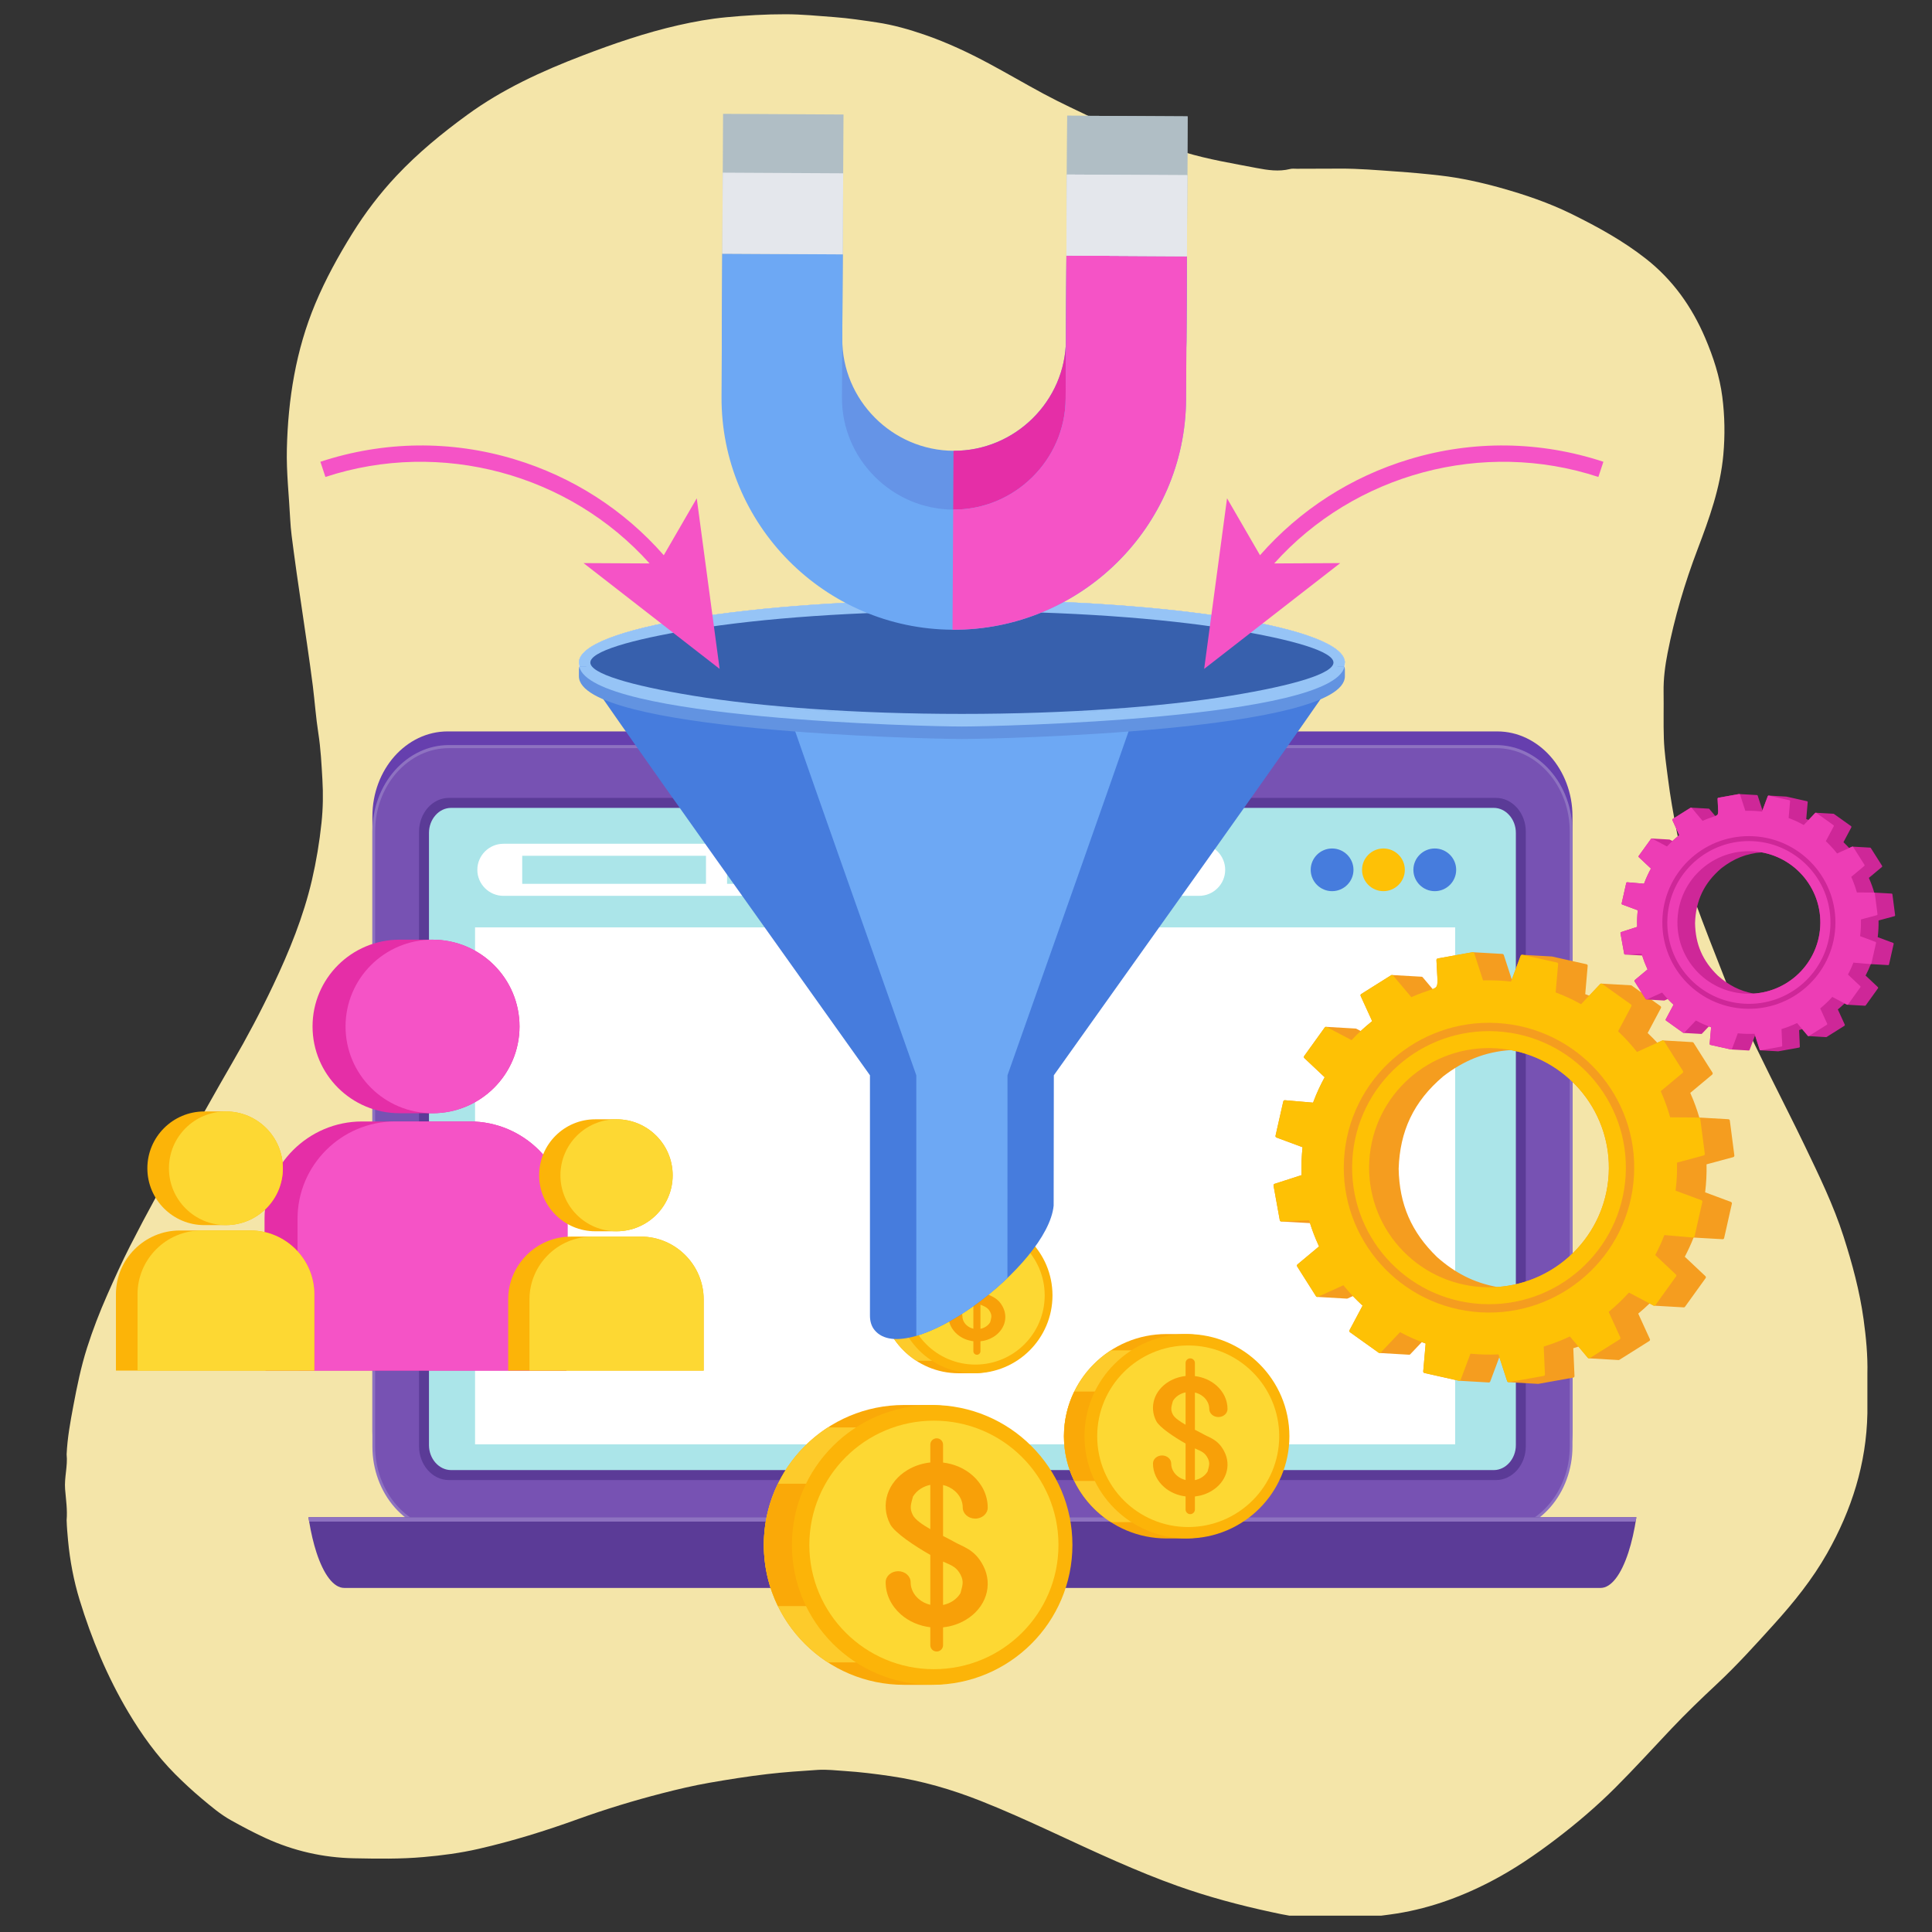<svg xmlns="http://www.w3.org/2000/svg" xmlns:xlink="http://www.w3.org/1999/xlink" width="380" zoomAndPan="magnify" viewBox="0 0 285 285" height="380" preserveAspectRatio="xMidYMid meet" version="1.0"><rect x="0" y="0" width="285" height="285" fill="#333333" stroke="none"/><defs><clipPath id="8872e09960"><path d="M 9.465 2.094 L 275.715 2.094 L 275.715 282.594 L 9.465 282.594 Z M 9.465 2.094 " clip-rule="nonzero"/></clipPath><clipPath id="058799b32b"><path d="M 239 117.023 L 279.562 117.023 L 279.562 155.184 L 239 155.184 Z M 239 117.023 " clip-rule="nonzero"/></clipPath><clipPath id="186f61192e"><path d="M 112.609 207.23 L 157.641 207.23 L 157.641 248.539 L 112.609 248.539 Z M 112.609 207.23 " clip-rule="nonzero"/></clipPath><clipPath id="0aa9b0afed"><path d="M 116.727 207.23 L 158.246 207.23 L 158.246 248.539 L 116.727 248.539 Z M 116.727 207.23 " clip-rule="nonzero"/></clipPath><clipPath id="99075e2cc7"><path d="M 106 16.793 L 176 16.793 L 176 38 L 106 38 Z M 106 16.793 " clip-rule="nonzero"/></clipPath><clipPath id="7a4f6aac9b"><path d="M 17.082 163 L 47 163 L 47 203 L 17.082 203 Z M 17.082 163 " clip-rule="nonzero"/></clipPath></defs><g clip-path="url(#8872e09960)"><path fill="#f4e5a9" d="M 201.121 282.875 C 200.637 282.875 200.156 282.871 199.672 282.871 C 197.566 282.875 195.461 282.875 193.352 282.879 C 191.367 282.895 189.434 282.469 187.516 282.055 C 182.836 281.047 178.215 279.809 173.699 278.203 C 170.664 277.125 167.691 275.895 164.738 274.605 C 158.059 271.691 151.551 268.391 144.773 265.703 C 140.426 263.977 135.961 262.672 131.316 261.996 C 129.09 261.672 126.867 261.395 124.617 261.25 C 123.293 261.164 121.969 261.004 120.645 261.086 C 118.164 261.246 115.68 261.414 113.207 261.703 C 110.332 262.039 107.484 262.492 104.637 262.988 C 102.301 263.395 99.992 263.941 97.699 264.531 C 93.492 265.613 89.332 266.879 85.242 268.352 C 80.434 270.09 75.559 271.602 70.57 272.742 C 67.906 273.352 65.211 273.707 62.484 273.945 C 59.059 274.25 55.637 274.191 52.219 274.125 C 47.672 274.035 43.301 273.039 39.148 271.133 C 37.426 270.34 35.758 269.457 34.105 268.535 C 32.504 267.648 31.133 266.469 29.746 265.309 C 28.391 264.172 27.09 262.965 25.836 261.711 C 23.113 258.98 20.895 255.871 18.934 252.582 C 15.832 247.363 13.512 241.789 11.738 235.996 C 10.871 233.152 10.32 230.23 10.039 227.254 C 9.945 226.254 9.859 225.254 9.828 224.25 C 9.961 222.723 9.727 221.211 9.605 219.695 C 9.465 217.965 10.012 216.27 9.828 214.539 C 9.938 212.121 10.375 209.75 10.82 207.379 C 11.363 204.496 11.949 201.621 12.844 198.812 C 13.688 196.16 14.691 193.57 15.812 191.031 C 16.887 188.598 17.98 186.168 19.191 183.797 C 21.645 178.988 24.242 174.25 26.961 169.582 C 29.438 165.336 31.793 161.02 34.266 156.77 C 36.438 153.035 38.457 149.223 40.305 145.324 C 42.672 140.328 44.758 135.227 46.016 129.82 C 46.66 127.039 47.125 124.234 47.426 121.387 C 47.652 119.246 47.684 117.109 47.559 114.988 C 47.426 112.707 47.312 110.418 46.957 108.145 C 46.598 105.844 46.434 103.512 46.148 101.199 C 45.895 99.168 45.598 97.141 45.309 95.113 C 44.953 92.648 44.582 90.188 44.227 87.723 C 43.922 85.617 43.605 83.512 43.332 81.398 C 43.121 79.805 42.887 78.211 42.809 76.609 C 42.637 73.148 42.234 69.699 42.316 66.234 C 42.492 58.859 43.641 51.664 46.508 44.805 C 48.023 41.188 49.906 37.766 51.973 34.438 C 53.871 31.387 56.031 28.543 58.5 25.922 C 61.66 22.562 65.191 19.668 68.906 16.957 C 74.133 13.141 79.953 10.484 85.945 8.191 C 90.566 6.422 95.258 4.812 100.098 3.715 C 102.406 3.191 104.734 2.773 107.102 2.547 C 110.031 2.266 112.957 2.098 115.898 2.102 C 118.316 2.105 120.715 2.348 123.117 2.527 C 125.211 2.684 127.27 3 129.332 3.305 C 131.77 3.668 134.125 4.344 136.449 5.145 C 139.73 6.281 142.867 7.754 145.926 9.395 C 148.625 10.844 151.266 12.395 153.961 13.844 C 156.484 15.203 159.09 16.391 161.668 17.633 C 165.895 19.672 170.316 21.133 174.797 22.48 C 178.273 23.523 181.844 24.105 185.391 24.789 C 186.988 25.094 188.652 25.348 190.309 24.93 C 190.613 24.852 190.949 24.895 191.273 24.895 C 193.371 24.887 195.469 24.891 197.566 24.875 C 200.387 24.855 203.191 25.102 206 25.301 C 208.168 25.449 210.332 25.645 212.484 25.895 C 215.477 26.242 218.422 26.895 221.328 27.703 C 224.945 28.715 228.496 29.918 231.859 31.578 C 235.691 33.469 239.441 35.527 242.812 38.18 C 246.762 41.285 249.578 45.246 251.547 49.863 C 252.738 52.66 253.68 55.523 254.066 58.531 C 254.43 61.363 254.477 64.211 254.219 67.082 C 253.777 71.965 252.141 76.496 250.426 81.012 C 248.531 85.992 247.023 91.086 246 96.305 C 245.629 98.188 245.375 100.117 245.406 102.059 C 245.441 104.359 245.367 106.664 245.445 108.965 C 245.512 110.93 245.801 112.883 246.051 114.836 C 246.383 117.469 246.844 120.078 247.355 122.68 C 248.012 126.039 248.734 129.387 249.91 132.605 C 251.414 136.727 253.027 140.812 254.637 144.898 C 255.285 146.547 256.008 148.168 256.766 149.77 C 258.188 152.758 259.648 155.723 261.109 158.691 C 262.805 162.125 264.559 165.535 266.215 168.984 C 268.324 173.379 270.469 177.766 271.961 182.426 C 273.238 186.414 274.332 190.453 274.906 194.605 C 275.273 197.273 275.535 199.965 275.469 202.668 C 275.469 204.613 275.469 206.559 275.469 208.5 C 275.324 215.914 273.156 222.734 269.523 229.148 C 267.344 232.992 264.602 236.391 261.648 239.652 C 258.918 242.672 256.191 245.691 253.215 248.469 C 250.945 250.586 248.711 252.742 246.578 254.992 C 243.809 257.918 241.102 260.898 238.25 263.746 C 235.539 266.449 232.637 268.926 229.59 271.25 C 226.512 273.598 223.324 275.777 219.887 277.559 C 215.219 279.984 210.309 281.715 205.062 282.418 C 203.75 282.598 202.441 282.777 201.121 282.875 Z M 201.121 282.875 " fill-opacity="1" fill-rule="nonzero"/></g><path fill="#663fae" d="M 220.867 223.652 L 66.027 223.652 C 62.973 223.652 60.199 222.246 58.188 219.977 C 56.18 217.711 54.934 214.578 54.934 211.129 L 54.934 120.422 C 54.934 116.973 56.18 113.84 58.188 111.57 C 60.199 109.305 62.973 107.895 66.027 107.895 L 220.867 107.895 C 223.926 107.895 226.699 109.305 228.707 111.57 C 230.715 113.84 231.965 116.973 231.965 120.422 L 231.965 211.129 C 231.965 214.578 230.715 217.711 228.707 219.977 C 226.699 222.246 223.926 223.652 220.867 223.652 Z M 66.027 214.828 L 220.867 214.828 C 221.766 214.828 222.582 214.41 223.18 213.738 C 223.777 213.066 224.145 212.141 224.145 211.129 L 224.145 120.422 C 224.145 119.406 223.777 118.484 223.18 117.812 C 222.582 117.141 221.766 116.723 220.867 116.723 L 66.027 116.723 C 65.129 116.723 64.312 117.141 63.715 117.812 C 63.121 118.484 62.75 119.406 62.75 120.422 L 62.75 211.129 C 62.75 212.141 63.121 213.066 63.715 213.738 C 64.312 214.41 65.129 214.828 66.027 214.828 " fill-opacity="1" fill-rule="evenodd"/><path fill="#7752b3" d="M 220.691 225.895 L 66.203 225.895 C 63.152 225.895 60.387 224.488 58.383 222.219 C 56.379 219.953 55.133 216.82 55.133 213.371 L 55.133 122.664 C 55.133 119.215 56.379 116.082 58.383 113.812 C 60.387 111.547 63.152 110.137 66.203 110.137 L 220.691 110.137 C 223.742 110.137 226.508 111.547 228.516 113.812 C 230.516 116.082 231.762 119.215 231.762 122.664 L 231.762 213.371 C 231.762 216.82 230.516 219.953 228.516 222.219 C 226.508 224.488 223.742 225.895 220.691 225.895 Z M 66.203 217.07 L 220.691 217.07 C 221.59 217.07 222.406 216.652 223 215.98 C 223.594 215.309 223.961 214.383 223.961 213.371 L 223.961 122.664 C 223.961 121.648 223.594 120.727 223 120.051 C 222.406 119.379 221.59 118.961 220.691 118.961 L 66.203 118.961 C 65.309 118.961 64.492 119.379 63.895 120.051 C 63.301 120.727 62.934 121.648 62.934 122.664 L 62.934 213.371 C 62.934 214.383 63.301 215.309 63.895 215.98 C 64.492 216.652 65.309 217.07 66.203 217.07 " fill-opacity="1" fill-rule="evenodd"/><path fill="#8e72c1" d="M 66.203 225.668 C 64.734 225.668 63.332 225.336 62.055 224.734 C 60.727 224.113 59.527 223.195 58.523 222.059 C 57.52 220.926 56.711 219.57 56.16 218.066 C 55.629 216.617 55.336 215.031 55.336 213.371 L 55.336 122.664 C 55.336 121 55.629 119.414 56.16 117.969 C 56.711 116.465 57.52 115.109 58.523 113.973 C 59.527 112.84 60.727 111.922 62.055 111.297 C 63.332 110.695 64.734 110.363 66.203 110.363 L 220.691 110.363 C 222.16 110.363 223.562 110.695 224.84 111.297 C 226.172 111.922 227.371 112.84 228.371 113.973 C 229.375 115.109 230.184 116.465 230.738 117.969 C 231.27 119.414 231.562 121 231.562 122.664 L 231.562 213.371 C 231.562 215.031 231.27 216.617 230.738 218.066 C 230.184 219.57 229.375 220.926 228.371 222.059 C 227.371 223.195 226.172 224.113 224.84 224.734 C 223.562 225.336 222.16 225.668 220.691 225.668 Z M 220.691 226.125 L 66.203 226.125 C 64.68 226.125 63.227 225.777 61.902 225.156 C 60.523 224.508 59.281 223.559 58.238 222.383 C 57.199 221.203 56.363 219.801 55.789 218.238 C 55.238 216.738 54.934 215.094 54.934 213.371 L 54.934 122.664 C 54.934 120.941 55.238 119.297 55.789 117.793 C 56.363 116.234 57.199 114.828 58.238 113.652 C 59.281 112.477 60.523 111.527 61.902 110.879 C 63.227 110.254 64.68 109.91 66.203 109.91 L 220.691 109.91 C 222.215 109.91 223.668 110.254 224.996 110.879 C 226.375 111.527 227.617 112.477 228.656 113.652 C 229.695 114.828 230.535 116.234 231.105 117.793 C 231.656 119.297 231.965 120.941 231.965 122.664 L 231.965 213.371 C 231.965 215.094 231.656 216.738 231.105 218.238 C 230.535 219.801 229.695 221.203 228.656 222.383 C 227.617 223.559 226.375 224.508 224.996 225.156 C 223.668 225.777 222.215 226.125 220.691 226.125 Z M 220.691 217.297 L 66.203 217.297 C 65.738 217.297 65.289 217.191 64.883 216.996 C 64.457 216.797 64.074 216.504 63.754 216.141 C 63.434 215.777 63.176 215.344 62.996 214.863 C 62.828 214.402 62.73 213.898 62.73 213.371 L 62.73 122.664 C 62.73 122.137 62.828 121.633 62.996 121.168 C 63.176 120.688 63.434 120.258 63.754 119.891 C 64.074 119.531 64.457 119.238 64.883 119.035 C 65.289 118.844 65.738 118.734 66.203 118.734 L 220.691 118.734 C 221.16 118.734 221.605 118.844 222.016 119.035 C 222.438 119.238 222.82 119.531 223.141 119.891 C 223.461 120.258 223.723 120.688 223.898 121.168 C 224.07 121.633 224.164 122.137 224.164 122.664 L 224.164 213.371 C 224.164 213.898 224.07 214.402 223.898 214.863 C 223.723 215.344 223.461 215.777 223.141 216.141 C 222.82 216.504 222.438 216.797 222.016 216.996 C 221.605 217.191 221.16 217.297 220.691 217.297 Z M 66.203 216.844 L 220.691 216.844 C 221.105 216.844 221.5 216.75 221.859 216.578 C 222.234 216.402 222.574 216.141 222.859 215.82 C 223.141 215.496 223.371 215.113 223.527 214.691 C 223.68 214.285 223.762 213.836 223.762 213.371 L 223.762 122.664 C 223.762 122.195 223.68 121.75 223.527 121.344 C 223.371 120.918 223.145 120.535 222.859 120.215 C 222.574 119.891 222.234 119.633 221.859 119.453 C 221.5 119.285 221.105 119.188 220.691 119.188 L 66.203 119.188 C 65.789 119.188 65.395 119.285 65.035 119.453 C 64.66 119.633 64.324 119.891 64.039 120.215 C 63.754 120.535 63.523 120.922 63.367 121.344 C 63.215 121.75 63.133 122.195 63.133 122.664 L 63.133 213.371 C 63.133 213.836 63.215 214.285 63.367 214.691 C 63.523 215.113 63.754 215.496 64.039 215.82 C 64.324 216.141 64.66 216.402 65.035 216.578 C 65.395 216.75 65.789 216.844 66.203 216.844 " fill-opacity="1" fill-rule="evenodd"/><path fill="#e6e6eb" d="M 66.203 217.07 L 220.691 217.07 C 221.59 217.07 222.406 216.652 223 215.98 C 223.594 215.309 223.961 214.383 223.961 213.371 L 223.961 122.664 C 223.961 121.648 223.594 120.727 223 120.051 C 222.406 119.379 221.59 118.961 220.691 118.961 L 66.203 118.961 C 65.309 118.961 64.492 119.379 63.895 120.051 C 63.301 120.727 62.934 121.648 62.934 122.664 L 62.934 213.371 C 62.934 214.383 63.301 215.309 63.895 215.98 C 64.492 216.652 65.309 217.07 66.203 217.07 " fill-opacity="1" fill-rule="evenodd"/><path fill="#5b3b97" d="M 220.691 218.332 L 66.203 218.332 C 65.617 218.332 65.051 218.195 64.531 217.953 C 63.992 217.695 63.512 217.328 63.109 216.871 C 62.707 216.418 62.379 215.871 62.156 215.262 C 61.938 214.676 61.816 214.035 61.816 213.371 L 61.816 122.664 C 61.816 122 61.938 121.359 62.156 120.773 C 62.379 120.164 62.707 119.617 63.109 119.16 C 63.512 118.707 63.992 118.336 64.531 118.082 C 65.051 117.836 65.617 117.703 66.203 117.703 L 220.691 117.703 C 221.281 117.703 221.844 117.836 222.363 118.082 C 222.895 118.336 223.375 118.703 223.781 119.16 L 223.789 119.168 C 224.191 119.625 224.52 120.172 224.742 120.773 C 224.957 121.359 225.078 122 225.078 122.664 L 225.078 213.371 C 225.078 214.035 224.957 214.676 224.742 215.262 C 224.516 215.871 224.188 216.418 223.789 216.871 C 223.387 217.328 222.902 217.695 222.363 217.953 C 221.844 218.195 221.281 218.332 220.691 218.332 Z M 66.203 215.809 L 220.691 215.809 C 220.984 215.809 221.258 215.746 221.512 215.625 C 221.77 215.504 222.008 215.32 222.211 215.09 C 222.414 214.859 222.578 214.59 222.688 214.293 C 222.793 214.012 222.848 213.699 222.848 213.371 L 222.848 122.664 C 222.848 122.332 222.793 122.02 222.688 121.738 C 222.574 121.438 222.414 121.168 222.215 120.945 L 222.211 120.938 C 222.012 120.715 221.773 120.531 221.512 120.406 C 221.258 120.289 220.984 120.223 220.691 120.223 L 66.203 120.223 C 65.91 120.223 65.637 120.289 65.387 120.406 C 65.125 120.531 64.887 120.715 64.684 120.945 C 64.48 121.176 64.316 121.445 64.211 121.738 C 64.105 122.02 64.047 122.332 64.047 122.664 L 64.047 213.371 C 64.047 213.699 64.105 214.012 64.211 214.293 C 64.316 214.59 64.48 214.859 64.684 215.09 C 64.887 215.32 65.125 215.504 65.387 215.625 C 65.637 215.746 65.91 215.809 66.203 215.809 " fill-opacity="1" fill-rule="evenodd"/><path fill="#abe5e9" d="M 66.539 216.859 L 220.359 216.859 C 221.25 216.859 222.062 216.441 222.652 215.773 C 223.246 215.102 223.613 214.184 223.613 213.176 L 223.613 122.859 C 223.613 121.852 223.246 120.93 222.652 120.262 C 222.062 119.59 221.25 119.176 220.359 119.176 L 66.539 119.176 C 65.648 119.176 64.832 119.59 64.242 120.262 C 63.648 120.93 63.281 121.852 63.281 122.859 L 63.281 213.176 C 63.281 214.184 63.648 215.102 64.242 215.773 C 64.832 216.441 65.648 216.859 66.539 216.859 " fill-opacity="1" fill-rule="evenodd"/><path fill="#ffffff" d="M 74.266 124.469 L 176.883 124.469 C 179 124.469 180.734 126.195 180.734 128.312 C 180.734 130.426 179 132.152 176.883 132.152 L 74.266 132.152 C 72.148 132.152 70.414 130.426 70.414 128.312 C 70.414 126.195 72.148 124.469 74.266 124.469 " fill-opacity="1" fill-rule="evenodd"/><path fill="#abe5e9" d="M 77.035 130.379 L 104.145 130.379 L 104.145 126.242 L 77.035 126.242 L 77.035 130.379 " fill-opacity="1" fill-rule="evenodd"/><path fill="#abe5e9" d="M 107.254 130.379 L 116.441 130.379 L 116.441 126.242 L 107.254 126.242 L 107.254 130.379 " fill-opacity="1" fill-rule="evenodd"/><path fill="#abe5e9" d="M 118.219 130.379 L 131.996 130.379 L 131.996 126.242 L 118.219 126.242 L 118.219 130.379 " fill-opacity="1" fill-rule="evenodd"/><path fill="#467cdd" d="M 196.504 131.461 C 198.242 131.461 199.66 130.047 199.66 128.312 C 199.66 126.578 198.242 125.164 196.504 125.164 C 194.766 125.164 193.348 126.578 193.348 128.312 C 193.348 130.047 194.766 131.461 196.504 131.461 " fill-opacity="1" fill-rule="evenodd"/><path fill="#fec106" d="M 204.078 131.461 C 205.816 131.461 207.234 130.047 207.234 128.312 C 207.234 126.578 205.816 125.164 204.078 125.164 C 202.34 125.164 200.922 126.578 200.922 128.312 C 200.922 130.047 202.34 131.461 204.078 131.461 " fill-opacity="1" fill-rule="evenodd"/><path fill="#467cdd" d="M 211.652 131.461 C 213.391 131.461 214.809 130.047 214.809 128.312 C 214.809 126.578 213.391 125.164 211.652 125.164 C 209.914 125.164 208.496 126.578 208.496 128.312 C 208.496 130.047 209.914 131.461 211.652 131.461 " fill-opacity="1" fill-rule="evenodd"/><path fill="#ffffff" d="M 70.078 213.062 L 214.66 213.062 L 214.66 136.805 L 70.078 136.805 L 70.078 213.062 " fill-opacity="1" fill-rule="evenodd"/><path fill="#5b3b97" d="M 50.793 234.246 C 49.191 234.246 47.734 232.234 46.68 229.004 C 46.25 227.676 45.887 226.145 45.605 224.461 L 45.605 224.449 L 45.602 224.449 L 45.602 224.43 L 45.598 224.41 L 45.594 224.398 L 45.594 224.383 L 45.59 224.371 L 45.59 224.359 L 45.586 224.352 L 45.586 224.34 L 45.582 224.332 L 45.582 224.312 L 45.578 224.301 L 45.574 224.281 L 45.574 224.262 L 45.57 224.242 L 45.566 224.23 L 45.562 224.211 L 45.562 224.191 L 45.559 224.18 L 45.559 224.172 L 45.555 224.16 L 45.555 224.141 L 45.551 224.133 L 45.551 224.121 L 45.547 224.113 L 45.547 224.09 L 45.543 224.082 L 45.543 224.07 L 45.539 224.062 L 45.539 224.043 L 45.535 224.031 L 45.535 224.02 L 45.531 224.012 L 45.531 223.992 L 45.527 223.98 L 45.527 223.973 L 45.523 223.961 L 45.523 223.941 L 45.52 223.93 L 45.52 223.91 L 45.516 223.91 L 45.516 223.891 L 45.512 223.879 L 45.512 223.859 L 45.508 223.848 L 45.508 223.84 L 45.504 223.828 L 45.504 223.82 L 241.391 223.82 C 241.102 225.758 240.699 227.512 240.215 229.004 C 239.16 232.234 237.703 234.246 236.102 234.246 C 174.332 234.246 112.562 234.246 50.793 234.246 " fill-opacity="1" fill-rule="evenodd"/><path fill="#8e72c1" d="M 241.391 223.82 C 241.359 224.035 241.324 224.25 241.289 224.461 C 176.062 224.461 110.832 224.461 45.605 224.461 C 45.57 224.25 45.535 224.035 45.504 223.82 C 110.801 223.82 176.098 223.82 241.391 223.82 " fill-opacity="1" fill-rule="evenodd"/><path fill="#8e72c1" d="M 131.52 227.117 C 131.012 227.117 130.551 226.48 130.219 225.461 C 130.082 225.039 129.969 224.555 129.879 224.023 L 129.879 224.016 L 129.875 224.012 L 129.875 223.992 L 129.871 223.988 L 129.871 223.973 L 129.867 223.965 L 129.867 223.945 L 129.863 223.941 L 129.863 223.922 L 129.859 223.914 L 129.859 223.895 L 129.855 223.891 L 129.855 223.867 L 129.852 223.863 L 129.852 223.844 L 129.848 223.844 L 129.848 223.82 L 157.051 223.82 C 156.957 224.434 156.832 224.988 156.676 225.461 C 156.344 226.48 155.883 227.117 155.375 227.117 C 135.836 227.117 151.059 227.117 131.52 227.117 " fill-opacity="1" fill-rule="evenodd"/><path fill="#f59d1f" d="M 222.859 154.898 C 231.508 156.48 237.824 164.281 237.305 173.266 C 236.785 182.25 229.617 189.273 220.844 189.852 C 217.348 189.203 214.602 187.746 211.996 185.445 C 208.203 181.766 206.422 177.672 206.324 172.395 C 206.504 166.906 208.484 162.516 212.895 158.781 C 215.926 156.449 219.016 155.164 222.859 154.898 Z M 251.742 171.758 L 255.68 170.695 C 255.797 170.652 255.855 170.566 255.844 170.449 L 255.812 170.191 L 255.281 166.098 L 255.176 165.297 L 255.172 165.277 L 255.164 165.258 L 255.16 165.238 L 255.148 165.219 L 255.129 165.184 L 255.113 165.172 L 255.098 165.156 L 255.066 165.133 L 255.047 165.121 L 255.027 165.113 L 254.969 165.102 L 250.676 164.855 L 250.672 164.84 C 250.328 163.664 249.91 162.512 249.414 161.391 L 249.34 161.219 L 249.484 161.098 L 252.57 158.523 C 252.648 158.449 252.676 158.348 252.625 158.238 C 252.484 158.008 252.328 157.777 252.184 157.547 L 249.836 153.836 C 249.793 153.77 249.742 153.742 249.668 153.73 L 245.305 153.48 C 245.266 153.473 245.227 153.48 245.188 153.5 C 244.949 153.605 244.711 153.715 244.473 153.82 C 244.016 153.324 243.543 152.852 243.055 152.387 L 245.012 148.703 C 245.062 148.598 245.035 148.488 244.941 148.414 C 243.531 147.406 242.117 146.395 240.707 145.387 C 240.672 145.363 240.648 145.355 240.605 145.348 L 236.246 145.098 C 236.227 145.094 236.203 145.094 236.184 145.094 C 236.129 145.102 236.074 145.129 236.039 145.176 L 236.027 145.188 L 234.426 146.875 C 234.234 146.797 234.039 146.723 233.848 146.648 L 234.207 142.48 L 234.207 142.438 L 234.199 142.398 L 234.184 142.359 L 234.176 142.344 L 234.152 142.312 L 234.137 142.297 L 234.121 142.285 L 234.105 142.27 L 234.09 142.262 L 234.031 142.238 L 233.82 142.191 L 233.242 142.062 L 229.734 141.277 L 228.945 141.098 L 224.582 140.848 C 224.457 140.82 224.371 140.891 224.316 141 L 223.012 144.496 L 221.832 140.871 C 221.801 140.785 221.742 140.738 221.652 140.719 L 217.293 140.469 C 217.266 140.465 217.234 140.465 217.207 140.473 L 217.195 140.473 L 216.418 140.609 L 212.883 141.246 L 212.086 141.387 L 212.086 141.391 C 212.031 141.398 211.984 141.43 211.949 141.469 C 211.914 141.512 211.898 141.562 211.898 141.621 L 211.91 141.867 C 211.934 142.422 211.961 142.875 211.984 143.266 L 211.984 143.277 C 212.023 143.934 212.051 144.406 212.047 144.762 C 212.043 145.441 211.957 145.672 211.344 145.91 L 209.867 144.16 C 209.824 144.113 209.789 144.094 209.727 144.082 L 205.367 143.832 C 205.312 143.82 205.254 143.836 205.207 143.867 L 205.199 143.871 L 204.527 144.293 L 201.488 146.203 L 200.805 146.633 C 200.707 146.695 200.672 146.816 200.719 146.918 C 201.258 148.098 201.797 149.277 202.336 150.461 L 202.414 150.633 C 201.832 151.102 201.27 151.582 200.723 152.094 L 200.074 151.75 C 200.043 151.734 200.027 151.73 199.992 151.727 L 195.633 151.477 C 195.504 151.461 195.445 151.531 195.383 151.617 C 195.238 151.82 195.094 152.02 194.949 152.223 L 192.855 155.133 L 192.383 155.789 C 192.348 155.836 192.336 155.895 192.344 155.949 C 192.348 156.004 192.379 156.059 192.422 156.094 L 195.27 158.777 L 195.41 158.906 C 194.777 160.074 194.23 161.238 193.766 162.48 L 193.699 162.656 L 193.508 162.641 L 189.547 162.301 C 189.488 162.293 189.438 162.312 189.391 162.344 C 189.348 162.375 189.316 162.422 189.305 162.477 C 188.988 163.902 188.66 165.332 188.336 166.758 L 188.16 167.543 C 188.148 167.598 188.16 167.656 188.184 167.703 C 188.211 167.75 188.254 167.789 188.305 167.805 L 188.312 167.809 L 191.965 169.164 L 192.145 169.23 C 192.012 170.547 191.953 171.836 191.996 173.16 L 192.004 173.348 L 191.824 173.406 L 188.02 174.633 C 187.965 174.652 187.922 174.688 187.895 174.734 C 187.867 174.785 187.855 174.84 187.867 174.898 L 187.867 174.906 L 188.008 175.68 L 188.645 179.207 L 188.789 180 C 188.801 180.055 188.832 180.102 188.871 180.137 C 188.906 180.164 188.953 180.184 189.004 180.188 L 193.242 180.43 C 193.594 181.543 194.012 182.633 194.5 183.695 L 194.578 183.867 L 194.434 183.988 L 191.395 186.527 C 191.352 186.562 191.328 186.613 191.316 186.668 C 191.309 186.723 191.324 186.777 191.355 186.824 L 191.359 186.832 L 191.781 187.504 L 193.699 190.531 L 194.133 191.215 C 194.16 191.262 194.207 191.297 194.258 191.312 L 198.699 191.57 C 198.73 191.566 198.75 191.562 198.781 191.551 C 199.043 191.43 199.305 191.312 199.57 191.191 C 200.031 191.68 200.512 192.145 201.004 192.602 L 200.914 192.77 L 199.074 196.23 C 199.047 196.281 199.043 196.336 199.055 196.391 C 199.066 196.441 199.098 196.488 199.145 196.523 L 199.188 196.555 L 199.293 196.629 L 199.801 196.992 L 202.723 199.078 L 203.379 199.551 C 203.422 199.578 203.473 199.594 203.523 199.59 L 207.883 199.844 L 207.922 199.836 L 207.945 199.832 L 207.965 199.824 L 207.984 199.812 L 208 199.805 L 208.02 199.789 L 208.035 199.777 L 208.051 199.762 L 208.059 199.75 L 209.738 197.98 C 209.867 198.027 209.996 198.074 210.125 198.121 L 210.305 198.188 L 210.289 198.379 L 209.949 202.301 C 209.945 202.355 209.961 202.41 209.992 202.453 C 210.023 202.496 210.07 202.527 210.125 202.539 C 211.824 202.914 213.516 203.301 215.211 203.68 C 215.234 203.684 215.254 203.688 215.273 203.684 L 219.637 203.938 C 219.734 203.926 219.801 203.875 219.836 203.785 L 221.176 200.199 L 222.328 203.734 C 222.359 203.832 222.449 203.895 222.551 203.895 L 226.91 204.145 L 232.094 203.215 C 232.203 203.18 232.262 203.102 232.262 202.988 C 232.207 201.684 232.148 200.383 232.094 199.078 L 232.086 198.887 C 232.34 198.809 232.59 198.73 232.844 198.645 L 234.23 200.297 C 234.27 200.34 234.32 200.367 234.375 200.375 C 234.387 200.375 234.402 200.379 234.414 200.375 L 238.777 200.629 L 238.836 200.617 L 238.875 200.602 L 238.895 200.59 L 238.898 200.586 L 239.574 200.164 C 240.812 199.383 242.055 198.602 243.297 197.82 C 243.395 197.754 243.43 197.648 243.383 197.535 C 243.359 197.484 243.336 197.43 243.309 197.375 L 241.664 193.777 C 242.234 193.301 242.805 192.801 243.34 192.281 L 243.914 192.586 C 243.953 192.605 243.992 192.613 244.035 192.609 L 248.395 192.859 C 248.473 192.855 248.52 192.828 248.566 192.766 C 249.422 191.578 250.277 190.391 251.133 189.199 L 251.605 188.547 C 251.676 188.438 251.656 188.328 251.551 188.23 L 248.672 185.516 L 248.535 185.387 C 249.016 184.465 249.449 183.527 249.832 182.559 L 254.117 182.805 L 254.137 182.805 L 254.156 182.801 L 254.18 182.797 L 254.195 182.789 L 254.234 182.773 L 254.266 182.75 L 254.281 182.734 L 254.316 182.688 L 254.332 182.648 L 254.336 182.629 L 254.383 182.422 L 254.516 181.844 L 255.301 178.348 L 255.48 177.562 C 255.504 177.43 255.441 177.352 255.328 177.297 L 251.535 175.887 C 251.703 174.488 251.77 173.168 251.742 171.758 " fill-opacity="1" fill-rule="evenodd"/><path fill="#fec105" d="M 220.668 154.637 C 230.418 155.199 237.867 163.539 237.305 173.266 C 236.746 182.992 228.387 190.422 218.633 189.863 C 208.883 189.301 201.434 180.961 201.996 171.234 C 202.555 161.508 210.914 154.078 220.668 154.637 Z M 247.293 174.516 C 247.32 174.203 247.344 173.887 247.359 173.574 C 247.371 173.266 247.383 172.953 247.387 172.637 C 247.395 172.336 247.391 172.023 247.387 171.699 L 247.383 171.508 L 247.574 171.457 L 251.32 170.445 C 251.375 170.43 251.418 170.395 251.449 170.352 C 251.477 170.309 251.492 170.254 251.484 170.199 L 251.453 169.941 L 251.383 169.398 L 250.918 165.848 L 250.812 165.047 C 250.805 164.988 250.777 164.941 250.738 164.906 C 250.695 164.867 250.641 164.848 250.582 164.852 L 250.578 164.852 L 246.562 164.824 L 246.375 164.824 L 246.324 164.645 C 246.238 164.344 246.148 164.047 246.055 163.754 C 245.957 163.461 245.859 163.168 245.75 162.875 C 245.645 162.574 245.531 162.281 245.418 162 C 245.309 161.727 245.188 161.438 245.055 161.141 L 244.98 160.969 L 245.125 160.848 L 248.207 158.273 C 248.254 158.234 248.277 158.184 248.285 158.129 C 248.293 158.074 248.285 158.02 248.25 157.973 L 248.246 157.965 L 247.824 157.297 L 245.906 154.266 L 245.477 153.586 C 245.445 153.535 245.398 153.504 245.348 153.488 C 245.293 153.473 245.238 153.473 245.188 153.5 L 244.98 153.59 L 241.656 155.102 L 241.48 155.18 L 241.359 155.027 C 241.168 154.793 240.973 154.551 240.766 154.309 C 240.562 154.07 240.355 153.84 240.148 153.609 C 239.941 153.383 239.727 153.156 239.504 152.93 C 239.281 152.699 239.055 152.48 238.832 152.266 L 238.695 152.137 L 238.781 151.969 L 240.652 148.453 C 240.676 148.402 240.684 148.348 240.672 148.293 C 240.656 148.242 240.629 148.195 240.582 148.164 L 240.383 148.02 L 239.926 147.691 L 239.906 147.68 L 239.898 147.676 L 237.004 145.605 L 236.344 145.137 C 236.297 145.102 236.238 145.086 236.184 145.094 C 236.129 145.102 236.074 145.129 236.039 145.176 L 236.027 145.188 L 233.367 147.992 L 233.23 148.133 L 233.062 148.043 C 232.785 147.887 232.512 147.742 232.242 147.605 C 231.961 147.465 231.676 147.328 231.398 147.199 C 231.129 147.074 230.844 146.945 230.535 146.816 C 230.238 146.691 229.945 146.574 229.66 146.465 L 229.484 146.398 L 229.5 146.211 L 229.848 142.23 C 229.852 142.172 229.836 142.117 229.805 142.074 C 229.77 142.031 229.723 142 229.672 141.988 L 229.461 141.941 L 228.879 141.812 L 225.371 141.023 L 224.582 140.848 C 224.527 140.836 224.473 140.844 224.422 140.871 C 224.375 140.898 224.34 140.941 224.32 140.996 L 224.316 141 L 222.969 144.617 L 222.898 144.797 L 222.707 144.777 C 222.395 144.742 222.086 144.711 221.781 144.688 C 221.469 144.664 221.156 144.648 220.84 144.633 C 220.531 144.621 220.215 144.613 219.898 144.609 C 219.594 144.605 219.281 144.609 218.957 144.617 L 218.773 144.621 L 218.715 144.445 L 217.473 140.621 C 217.453 140.566 217.418 140.523 217.371 140.496 C 217.32 140.469 217.262 140.457 217.207 140.473 L 217.195 140.473 L 216.418 140.609 L 212.883 141.246 L 212.086 141.387 L 212.086 141.391 C 212.031 141.398 211.984 141.43 211.949 141.469 C 211.914 141.512 211.898 141.562 211.898 141.621 L 211.91 141.867 C 211.934 142.422 211.961 142.875 211.984 143.266 L 211.984 143.277 C 212.023 143.934 212.051 144.406 212.047 144.762 C 212.043 145.148 212 145.391 211.891 145.555 L 211.867 145.586 C 211.777 145.703 211.633 145.793 211.422 145.879 C 211.25 145.949 211.012 146.031 210.707 146.133 C 210.43 146.223 210.102 146.332 209.707 146.48 C 209.32 146.621 208.879 146.797 208.367 147.023 L 208.195 147.102 L 208.074 146.957 L 205.508 143.91 C 205.473 143.863 205.418 143.836 205.367 143.832 C 205.312 143.82 205.254 143.836 205.207 143.867 L 205.199 143.871 L 204.527 144.293 L 201.488 146.203 L 200.805 146.633 C 200.754 146.664 200.723 146.707 200.707 146.762 C 200.691 146.812 200.691 146.867 200.719 146.918 L 200.809 147.125 L 202.336 150.461 L 202.414 150.633 L 202.266 150.754 C 202.027 150.945 201.785 151.148 201.547 151.355 C 201.309 151.559 201.074 151.766 200.848 151.977 C 200.621 152.188 200.391 152.406 200.164 152.629 C 199.93 152.859 199.711 153.082 199.508 153.297 L 199.379 153.434 L 199.211 153.348 L 195.711 151.5 C 195.66 151.473 195.605 151.469 195.551 151.48 C 195.5 151.492 195.453 151.523 195.422 151.566 L 195.418 151.57 L 195.383 151.617 L 195.289 151.75 L 194.949 152.223 L 192.855 155.133 L 192.383 155.789 C 192.348 155.836 192.336 155.895 192.344 155.949 C 192.348 156.004 192.379 156.059 192.422 156.094 L 192.434 156.105 L 195.27 158.777 L 195.41 158.906 L 195.32 159.074 C 195.176 159.344 195.031 159.617 194.891 159.902 C 194.75 160.184 194.613 160.465 194.484 160.746 C 194.355 161.031 194.23 161.32 194.109 161.609 C 193.992 161.891 193.879 162.184 193.766 162.48 L 193.699 162.656 L 193.508 162.641 L 189.547 162.301 C 189.488 162.293 189.438 162.312 189.391 162.344 C 189.348 162.375 189.316 162.422 189.305 162.477 L 189.258 162.684 L 189.125 163.262 L 188.336 166.758 L 188.16 167.543 C 188.148 167.598 188.16 167.656 188.184 167.703 C 188.211 167.75 188.254 167.789 188.305 167.805 L 188.312 167.809 L 191.965 169.164 L 192.145 169.23 L 192.125 169.422 C 192.094 169.734 192.066 170.043 192.047 170.352 C 192.027 170.66 192.008 170.973 191.996 171.285 C 191.988 171.594 191.98 171.906 191.98 172.223 C 191.98 172.543 191.988 172.855 191.996 173.16 L 192.004 173.348 L 191.824 173.406 L 188.02 174.633 C 187.965 174.652 187.922 174.688 187.895 174.734 C 187.867 174.785 187.855 174.84 187.867 174.898 L 187.867 174.906 L 188.008 175.68 L 188.645 179.207 L 188.789 180 C 188.801 180.055 188.832 180.102 188.871 180.137 C 188.914 180.168 188.965 180.188 189.023 180.188 L 189.301 180.176 L 192.922 180.02 L 193.113 180.012 L 193.172 180.195 C 193.258 180.492 193.355 180.789 193.457 181.086 C 193.562 181.391 193.668 181.684 193.773 181.961 C 193.879 182.242 193.996 182.531 194.121 182.832 C 194.246 183.129 194.371 183.414 194.5 183.695 L 194.578 183.867 L 194.434 183.988 L 191.395 186.523 C 191.352 186.562 191.328 186.613 191.316 186.668 C 191.309 186.723 191.324 186.777 191.355 186.824 L 191.359 186.832 L 191.781 187.504 L 193.699 190.531 L 194.133 191.215 C 194.16 191.262 194.207 191.297 194.258 191.312 C 194.309 191.324 194.367 191.324 194.418 191.301 L 194.586 191.223 L 197.996 189.676 L 198.172 189.598 L 198.293 189.746 C 198.496 189.992 198.699 190.23 198.902 190.461 C 199.117 190.703 199.328 190.934 199.531 191.152 C 199.738 191.371 199.957 191.594 200.188 191.82 C 200.406 192.043 200.633 192.258 200.863 192.469 L 201.004 192.602 L 200.914 192.77 L 199.074 196.23 C 199.047 196.281 199.043 196.336 199.055 196.391 C 199.066 196.441 199.098 196.488 199.145 196.52 L 199.145 196.523 L 199.188 196.555 L 199.293 196.629 L 199.801 196.992 L 202.723 199.078 L 203.379 199.551 C 203.43 199.586 203.488 199.598 203.543 199.59 C 203.598 199.582 203.652 199.555 203.688 199.508 L 203.699 199.5 L 206.398 196.652 L 206.531 196.512 L 206.695 196.602 C 206.965 196.742 207.242 196.883 207.531 197.023 C 207.816 197.164 208.102 197.293 208.383 197.422 C 208.664 197.547 208.949 197.668 209.246 197.785 C 209.531 197.902 209.824 198.016 210.125 198.121 L 210.305 198.188 L 210.289 198.379 L 209.949 202.301 C 209.945 202.355 209.961 202.41 209.992 202.453 C 210.023 202.496 210.07 202.527 210.125 202.539 L 210.332 202.586 L 210.914 202.719 L 214.422 203.504 L 215.211 203.68 C 215.27 203.691 215.324 203.684 215.371 203.656 C 215.422 203.629 215.457 203.586 215.477 203.535 L 215.477 203.527 L 216.848 199.863 L 216.914 199.688 L 217.105 199.703 C 217.418 199.73 217.727 199.758 218.035 199.773 C 218.344 199.793 218.656 199.809 218.973 199.816 L 219.055 199.816 L 219.203 199.82 C 219.469 199.824 219.746 199.828 220.031 199.824 C 220.312 199.82 220.59 199.812 220.855 199.801 L 221.047 199.793 L 221.105 199.973 L 222.328 203.734 C 222.344 203.793 222.383 203.836 222.43 203.863 C 222.477 203.891 222.535 203.898 222.594 203.887 L 222.605 203.887 L 223.379 203.746 L 226.918 203.113 L 227.715 202.969 C 227.77 202.961 227.816 202.93 227.852 202.891 C 227.883 202.848 227.902 202.793 227.902 202.738 L 227.891 202.465 L 227.73 198.828 L 227.727 198.637 L 227.91 198.582 C 228.195 198.488 228.496 198.391 228.797 198.285 C 229.102 198.18 229.398 198.074 229.68 197.965 C 229.977 197.848 230.266 197.73 230.551 197.609 C 230.836 197.488 231.121 197.359 231.41 197.227 L 231.582 197.148 L 231.707 197.293 L 234.23 200.297 C 234.27 200.34 234.32 200.367 234.375 200.375 C 234.43 200.383 234.484 200.371 234.535 200.34 L 234.539 200.336 L 235.211 199.914 L 237.953 198.188 L 238.254 198.004 L 238.938 197.574 C 238.984 197.543 239.02 197.496 239.035 197.445 C 239.051 197.395 239.047 197.336 239.023 197.285 L 238.961 197.152 L 237.383 193.695 L 237.301 193.523 L 237.449 193.402 C 237.68 193.207 237.918 193.004 238.16 192.789 C 238.395 192.582 238.625 192.371 238.855 192.148 C 239.07 191.941 239.293 191.727 239.516 191.496 C 239.742 191.266 239.957 191.039 240.16 190.816 L 240.293 190.676 L 240.461 190.762 L 243.914 192.586 C 243.965 192.613 244.02 192.617 244.074 192.605 C 244.125 192.594 244.172 192.562 244.207 192.516 L 244.359 192.305 L 244.68 191.863 L 244.691 191.844 L 244.695 191.836 L 246.773 188.949 L 247.242 188.297 L 247.246 188.297 C 247.277 188.246 247.289 188.191 247.285 188.133 C 247.277 188.082 247.25 188.027 247.203 187.992 L 247.191 187.98 L 244.312 185.266 L 244.172 185.137 L 244.262 184.973 C 244.363 184.77 244.473 184.559 244.582 184.336 C 244.691 184.109 244.793 183.895 244.891 183.684 C 244.992 183.461 245.09 183.238 245.18 183.023 C 245.266 182.824 245.355 182.605 245.449 182.363 L 245.52 182.191 L 245.703 182.207 L 249.734 182.555 C 249.793 182.559 249.848 182.543 249.887 182.512 L 249.891 182.512 C 249.934 182.48 249.965 182.434 249.977 182.379 L 250.023 182.172 L 250.156 181.59 L 250.941 178.098 L 251.121 177.309 C 251.133 177.254 251.121 177.199 251.098 177.148 C 251.07 177.105 251.027 177.066 250.973 177.047 L 250.969 177.047 L 247.359 175.707 L 247.176 175.637 L 247.199 175.445 C 247.238 175.129 247.27 174.82 247.293 174.516 " fill-opacity="1" fill-rule="evenodd"/><path fill="#f59d1f" d="M 234.727 158.848 C 231.289 155 226.379 152.461 220.812 152.141 C 215.246 151.82 210.074 153.781 206.215 157.211 C 202.359 160.641 199.812 165.539 199.492 171.094 C 199.172 176.645 201.137 181.801 204.574 185.652 C 208.012 189.5 212.922 192.039 218.488 192.359 C 224.055 192.68 229.227 190.719 233.082 187.289 C 236.941 183.859 239.488 178.961 239.809 173.406 C 240.129 167.855 238.164 162.699 234.727 158.848 Z M 220.883 150.914 C 226.789 151.254 231.996 153.949 235.645 158.031 C 239.293 162.117 241.379 167.586 241.035 173.477 C 240.695 179.371 237.996 184.566 233.902 188.203 C 229.809 191.844 224.324 193.926 218.418 193.586 C 212.512 193.246 207.305 190.551 203.656 186.469 C 200.008 182.383 197.922 176.914 198.266 171.02 C 198.605 165.129 201.305 159.934 205.398 156.297 C 209.492 152.656 214.977 150.574 220.883 150.914 " fill-opacity="1" fill-rule="evenodd"/><g clip-path="url(#058799b32b)"><path fill="#ce2798" d="M 259.898 125.734 C 265.055 126.68 268.82 131.328 268.512 136.684 C 268.203 142.035 263.926 146.223 258.699 146.57 C 256.617 146.184 254.98 145.312 253.426 143.941 C 251.164 141.75 250.102 139.309 250.047 136.164 C 250.152 132.895 251.332 130.277 253.961 128.051 C 255.77 126.66 257.609 125.895 259.898 125.734 Z M 277.117 135.785 L 279.461 135.152 C 279.535 135.125 279.566 135.074 279.562 135.004 L 279.539 134.852 L 279.223 132.41 L 279.16 131.934 L 279.16 131.922 L 279.152 131.898 L 279.145 131.887 L 279.141 131.875 L 279.125 131.859 L 279.117 131.848 L 279.105 131.84 L 279.098 131.836 L 279.086 131.828 L 279.062 131.82 L 279.051 131.82 L 279.035 131.816 L 276.48 131.672 L 276.477 131.66 C 276.273 130.961 276.023 130.273 275.73 129.605 L 275.684 129.504 L 275.77 129.434 L 277.609 127.895 C 277.656 127.852 277.672 127.793 277.641 127.727 C 277.555 127.59 277.465 127.449 277.379 127.312 L 275.977 125.102 C 275.953 125.062 275.922 125.047 275.879 125.039 L 273.281 124.891 C 273.254 124.887 273.23 124.891 273.207 124.902 C 273.066 124.965 272.926 125.027 272.781 125.094 C 272.512 124.797 272.227 124.516 271.938 124.238 L 273.102 122.043 C 273.133 121.98 273.117 121.914 273.062 121.871 C 272.223 121.27 271.379 120.668 270.535 120.066 C 270.516 120.051 270.504 120.047 270.48 120.043 L 267.879 119.895 C 267.867 119.891 267.855 119.891 267.844 119.895 C 267.809 119.898 267.777 119.914 267.754 119.941 L 267.746 119.949 L 266.797 120.953 C 266.68 120.906 266.566 120.863 266.449 120.82 L 266.664 118.336 L 266.664 118.309 L 266.66 118.297 L 266.66 118.285 L 266.645 118.254 L 266.637 118.242 L 266.613 118.219 L 266.602 118.211 L 266.594 118.203 L 266.559 118.191 L 266.434 118.164 L 266.09 118.086 L 263.996 117.617 L 263.527 117.512 L 260.93 117.359 C 260.852 117.344 260.801 117.387 260.77 117.453 L 259.992 119.535 L 259.289 117.375 C 259.27 117.324 259.234 117.293 259.18 117.285 L 256.582 117.137 C 256.566 117.133 256.547 117.133 256.531 117.137 L 256.523 117.137 L 256.062 117.219 L 253.953 117.598 L 253.48 117.684 L 253.477 117.684 C 253.445 117.691 253.418 117.707 253.398 117.73 C 253.379 117.754 253.367 117.789 253.367 117.82 L 253.375 117.969 C 253.391 118.301 253.406 118.57 253.418 118.805 L 253.418 118.809 C 253.441 119.199 253.457 119.484 253.457 119.691 C 253.453 120.098 253.402 120.238 253.035 120.379 L 252.156 119.336 C 252.133 119.305 252.109 119.297 252.074 119.289 L 249.473 119.141 C 249.441 119.133 249.406 119.141 249.379 119.16 L 249.375 119.164 L 248.973 119.414 L 247.16 120.551 L 246.754 120.809 C 246.695 120.844 246.676 120.918 246.703 120.98 C 247.023 121.684 247.348 122.387 247.668 123.09 L 247.715 123.195 C 247.367 123.473 247.031 123.758 246.707 124.062 L 246.316 123.859 C 246.301 123.852 246.289 123.848 246.273 123.844 L 243.672 123.695 C 243.594 123.688 243.562 123.73 243.523 123.781 C 243.438 123.902 243.352 124.02 243.266 124.141 L 242.016 125.875 L 241.734 126.266 C 241.715 126.297 241.707 126.328 241.711 126.363 C 241.715 126.395 241.73 126.426 241.758 126.449 L 243.457 128.047 L 243.539 128.125 C 243.164 128.82 242.836 129.516 242.559 130.254 L 242.52 130.359 L 242.406 130.352 L 240.043 130.148 C 240.012 130.145 239.98 130.156 239.953 130.172 C 239.926 130.191 239.906 130.219 239.898 130.25 C 239.711 131.102 239.516 131.953 239.324 132.805 L 239.219 133.273 C 239.211 133.305 239.219 133.34 239.234 133.367 C 239.25 133.395 239.273 133.418 239.305 133.43 L 239.309 133.43 L 241.488 134.238 L 241.594 134.277 C 241.512 135.062 241.48 135.832 241.508 136.621 L 241.512 136.73 L 241.402 136.766 L 239.137 137.496 C 239.102 137.508 239.074 137.531 239.059 137.559 C 239.043 137.586 239.039 137.621 239.043 137.656 L 239.047 137.66 L 239.129 138.125 L 239.508 140.227 L 239.594 140.695 C 239.602 140.73 239.617 140.758 239.645 140.777 C 239.664 140.797 239.691 140.809 239.719 140.809 L 239.723 140.809 L 242.246 140.953 C 242.457 141.617 242.707 142.266 242.996 142.898 L 243.043 143.004 L 242.957 143.074 L 241.148 144.586 C 241.121 144.609 241.105 144.637 241.102 144.672 C 241.098 144.703 241.102 144.738 241.121 144.766 L 241.125 144.77 L 241.379 145.168 L 242.52 146.977 L 242.777 147.379 C 242.797 147.41 242.824 147.43 242.855 147.438 L 245.5 147.594 C 245.52 147.59 245.531 147.59 245.547 147.582 C 245.703 147.512 245.863 147.438 246.02 147.367 C 246.297 147.66 246.578 147.934 246.875 148.207 L 246.82 148.309 L 245.723 150.371 C 245.707 150.402 245.703 150.434 245.715 150.465 C 245.719 150.496 245.738 150.527 245.766 150.543 L 245.793 150.562 L 245.852 150.609 L 246.156 150.824 L 247.898 152.07 L 248.289 152.348 C 248.316 152.367 248.348 152.375 248.375 152.375 L 250.973 152.523 L 250.984 152.523 L 251 152.52 L 251.023 152.512 L 251.031 152.508 L 251.066 152.484 L 251.074 152.473 L 251.078 152.469 L 252.082 151.414 C 252.156 151.441 252.234 151.473 252.309 151.5 L 252.418 151.539 L 252.406 151.652 L 252.203 153.988 C 252.203 154.02 252.211 154.055 252.23 154.078 C 252.25 154.105 252.277 154.125 252.309 154.133 C 253.32 154.355 254.332 154.586 255.344 154.812 C 255.355 154.812 255.367 154.816 255.379 154.812 L 257.98 154.965 C 258.035 154.957 258.078 154.93 258.098 154.871 L 258.898 152.734 L 259.582 154.844 C 259.602 154.902 259.656 154.938 259.715 154.938 L 262.316 155.086 L 265.406 154.535 C 265.469 154.512 265.504 154.465 265.504 154.398 C 265.473 153.621 265.438 152.844 265.402 152.07 L 265.398 151.953 C 265.551 151.906 265.699 151.859 265.852 151.809 L 266.68 152.793 C 266.699 152.82 266.73 152.836 266.762 152.84 C 266.77 152.84 266.781 152.844 266.789 152.84 L 269.387 152.992 L 269.398 152.988 L 269.41 152.988 L 269.445 152.977 L 269.457 152.969 L 269.461 152.969 L 269.863 152.715 C 270.602 152.25 271.34 151.785 272.082 151.32 C 272.141 151.277 272.16 151.219 272.133 151.148 C 272.117 151.117 272.102 151.086 272.09 151.055 L 271.109 148.906 C 271.449 148.625 271.789 148.328 272.105 148.016 L 272.449 148.199 C 272.473 148.211 272.496 148.215 272.52 148.215 L 275.121 148.363 C 275.164 148.359 275.195 148.344 275.223 148.309 C 275.73 147.598 276.242 146.891 276.754 146.18 L 277.031 145.789 C 277.078 145.727 277.062 145.66 277.004 145.602 L 275.285 143.984 L 275.203 143.906 C 275.488 143.355 275.75 142.801 275.977 142.223 L 278.531 142.367 L 278.555 142.367 L 278.602 142.352 L 278.609 142.344 L 278.621 142.336 L 278.637 142.32 L 278.641 142.309 L 278.656 142.285 L 278.656 142.277 L 278.66 142.266 L 278.688 142.141 L 278.77 141.793 L 279.238 139.711 L 279.344 139.242 C 279.355 139.164 279.32 139.117 279.254 139.086 L 276.992 138.246 C 277.094 137.41 277.133 136.625 277.117 135.785 " fill-opacity="1" fill-rule="evenodd"/></g><path fill="#ed3db5" d="M 258.594 125.582 C 264.406 125.914 268.848 130.883 268.512 136.684 C 268.176 142.48 263.195 146.91 257.383 146.574 C 251.57 146.242 247.129 141.27 247.465 135.473 C 247.797 129.676 252.781 125.246 258.594 125.582 Z M 274.465 137.43 C 274.48 137.242 274.492 137.055 274.504 136.867 C 274.512 136.684 274.516 136.496 274.52 136.309 C 274.523 136.129 274.523 135.941 274.52 135.75 L 274.516 135.637 L 274.629 135.605 L 276.863 135.004 C 276.895 134.992 276.922 134.973 276.938 134.949 C 276.957 134.922 276.965 134.887 276.961 134.855 L 276.941 134.703 L 276.902 134.379 L 276.625 132.262 L 276.562 131.785 C 276.559 131.75 276.539 131.723 276.516 131.699 C 276.492 131.68 276.461 131.668 276.426 131.668 L 276.422 131.668 L 274.027 131.652 L 273.918 131.652 L 273.887 131.543 C 273.836 131.367 273.781 131.188 273.723 131.012 C 273.668 130.84 273.609 130.664 273.543 130.488 C 273.48 130.312 273.414 130.137 273.348 129.969 C 273.281 129.805 273.207 129.633 273.129 129.457 L 273.086 129.355 L 273.172 129.281 L 275.008 127.746 C 275.035 127.727 275.051 127.695 275.055 127.66 C 275.062 127.629 275.055 127.594 275.035 127.566 L 275.031 127.562 L 274.781 127.164 L 273.637 125.359 L 273.379 124.953 C 273.359 124.926 273.336 124.906 273.301 124.895 C 273.273 124.887 273.238 124.887 273.207 124.902 L 273.086 124.957 L 271.105 125.855 L 271 125.902 L 270.926 125.812 C 270.812 125.672 270.695 125.527 270.574 125.383 C 270.453 125.242 270.328 125.105 270.203 124.969 C 270.082 124.832 269.953 124.695 269.82 124.562 C 269.688 124.426 269.555 124.293 269.418 124.164 L 269.34 124.09 L 269.391 123.988 L 270.504 121.895 C 270.52 121.863 270.523 121.832 270.516 121.801 C 270.508 121.77 270.492 121.742 270.465 121.723 L 270.344 121.637 L 270.07 121.441 L 270.059 121.43 L 268.332 120.195 L 267.938 119.918 C 267.91 119.895 267.875 119.887 267.844 119.895 C 267.809 119.898 267.777 119.914 267.754 119.941 L 267.746 119.949 L 266.16 121.621 L 266.082 121.703 L 265.984 121.648 C 265.816 121.559 265.652 121.469 265.492 121.391 C 265.324 121.305 265.156 121.223 264.988 121.145 C 264.828 121.07 264.66 120.996 264.477 120.922 C 264.297 120.844 264.125 120.773 263.953 120.707 L 263.852 120.668 L 263.859 120.559 L 264.066 118.184 C 264.066 118.152 264.059 118.121 264.039 118.094 C 264.02 118.066 263.992 118.047 263.961 118.043 L 263.836 118.016 L 263.836 118.012 L 263.488 117.938 L 261.398 117.469 L 260.93 117.359 C 260.895 117.355 260.863 117.359 260.832 117.375 C 260.805 117.391 260.781 117.418 260.77 117.449 L 260.77 117.453 L 259.965 119.605 L 259.926 119.715 L 259.809 119.703 C 259.621 119.684 259.438 119.664 259.258 119.652 C 259.07 119.637 258.883 119.625 258.695 119.617 C 258.512 119.609 258.324 119.605 258.137 119.605 C 257.953 119.602 257.77 119.605 257.574 119.609 L 257.465 119.609 L 257.43 119.508 L 256.691 117.227 C 256.68 117.191 256.656 117.168 256.629 117.152 C 256.598 117.137 256.566 117.129 256.531 117.137 L 256.523 117.137 L 256.062 117.219 L 253.953 117.598 L 253.48 117.684 L 253.477 117.684 C 253.445 117.691 253.418 117.707 253.398 117.73 C 253.379 117.754 253.367 117.789 253.367 117.82 L 253.375 117.969 C 253.391 118.301 253.406 118.57 253.418 118.805 L 253.418 118.809 C 253.441 119.199 253.457 119.484 253.457 119.691 C 253.453 119.922 253.43 120.07 253.363 120.168 L 253.355 120.176 L 253.352 120.188 C 253.297 120.254 253.207 120.309 253.082 120.359 C 252.98 120.402 252.84 120.449 252.656 120.512 C 252.492 120.566 252.297 120.629 252.062 120.719 C 251.832 120.801 251.566 120.906 251.262 121.043 L 251.16 121.09 L 251.086 121.004 L 249.559 119.188 C 249.535 119.16 249.504 119.145 249.473 119.141 C 249.441 119.133 249.406 119.141 249.379 119.16 L 249.375 119.164 L 248.973 119.414 L 247.16 120.551 L 246.754 120.809 C 246.727 120.828 246.707 120.855 246.695 120.883 C 246.688 120.914 246.688 120.949 246.703 120.98 L 246.758 121.102 L 247.668 123.09 L 247.715 123.195 L 247.625 123.266 C 247.484 123.383 247.34 123.5 247.195 123.625 C 247.055 123.746 246.918 123.867 246.781 123.996 C 246.645 124.121 246.508 124.25 246.375 124.383 C 246.234 124.52 246.105 124.652 245.984 124.781 L 245.906 124.863 L 245.805 124.812 L 243.719 123.711 C 243.691 123.695 243.656 123.691 243.625 123.699 C 243.594 123.707 243.562 123.723 243.547 123.75 L 243.523 123.781 L 243.469 123.859 L 243.266 124.141 L 242.016 125.875 L 241.734 126.266 C 241.715 126.297 241.707 126.328 241.711 126.363 C 241.715 126.395 241.73 126.426 241.758 126.449 L 241.766 126.457 L 243.457 128.047 L 243.539 128.125 L 243.484 128.227 C 243.398 128.383 243.312 128.547 243.23 128.719 C 243.145 128.887 243.066 129.055 242.988 129.223 C 242.91 129.391 242.836 129.562 242.766 129.738 C 242.695 129.906 242.625 130.078 242.559 130.254 L 242.52 130.359 L 242.406 130.352 L 240.043 130.148 C 240.012 130.145 239.98 130.156 239.953 130.172 C 239.926 130.191 239.906 130.219 239.898 130.25 L 239.875 130.375 L 239.871 130.375 L 239.793 130.723 L 239.324 132.805 L 239.219 133.273 C 239.211 133.305 239.219 133.34 239.234 133.367 C 239.25 133.395 239.273 133.418 239.305 133.43 L 239.309 133.43 L 241.488 134.238 L 241.594 134.277 L 241.582 134.391 C 241.562 134.578 241.547 134.766 241.535 134.945 C 241.523 135.129 241.512 135.316 241.508 135.504 C 241.5 135.688 241.496 135.875 241.496 136.062 C 241.496 136.254 241.5 136.438 241.508 136.621 L 241.512 136.73 L 241.402 136.766 L 239.137 137.496 C 239.102 137.508 239.074 137.531 239.059 137.559 C 239.043 137.586 239.039 137.621 239.043 137.656 L 239.047 137.66 L 239.129 138.125 L 239.508 140.227 L 239.594 140.695 C 239.602 140.73 239.617 140.758 239.645 140.777 C 239.668 140.797 239.699 140.809 239.734 140.809 L 239.898 140.801 L 242.055 140.707 L 242.172 140.703 L 242.203 140.812 C 242.258 140.992 242.316 141.168 242.375 141.344 C 242.438 141.523 242.5 141.699 242.562 141.867 C 242.629 142.035 242.695 142.207 242.77 142.387 C 242.844 142.562 242.922 142.734 242.996 142.898 L 243.043 143.004 L 242.957 143.074 L 241.148 144.586 C 241.121 144.609 241.105 144.637 241.102 144.672 C 241.098 144.703 241.102 144.738 241.121 144.766 L 241.125 144.77 L 241.379 145.168 L 242.52 146.977 L 242.777 147.379 C 242.797 147.41 242.824 147.43 242.855 147.438 C 242.883 147.445 242.918 147.445 242.949 147.434 L 243.047 147.387 L 245.082 146.465 L 245.184 146.418 L 245.258 146.504 C 245.379 146.652 245.5 146.793 245.621 146.934 C 245.75 147.078 245.875 147.215 245.996 147.344 C 246.121 147.477 246.25 147.609 246.387 147.742 C 246.52 147.875 246.652 148.004 246.789 148.129 L 246.875 148.207 L 246.82 148.309 L 245.723 150.371 C 245.707 150.402 245.703 150.434 245.715 150.465 C 245.719 150.496 245.738 150.527 245.766 150.543 L 245.793 150.562 L 245.852 150.609 L 246.156 150.824 L 247.898 152.07 L 248.289 152.348 C 248.32 152.371 248.355 152.379 248.387 152.371 C 248.418 152.371 248.453 152.352 248.473 152.324 L 248.48 152.32 L 250.09 150.621 L 250.168 150.539 L 250.266 150.59 C 250.426 150.676 250.594 150.762 250.766 150.844 C 250.934 150.926 251.105 151.004 251.273 151.082 C 251.441 151.156 251.609 151.227 251.785 151.297 C 251.957 151.367 252.133 151.434 252.309 151.5 L 252.418 151.539 L 252.406 151.652 L 252.203 153.988 C 252.203 154.02 252.211 154.055 252.23 154.078 C 252.25 154.105 252.277 154.125 252.309 154.133 L 252.434 154.16 L 252.781 154.238 L 254.871 154.707 L 255.344 154.812 C 255.375 154.816 255.41 154.812 255.438 154.797 C 255.465 154.781 255.488 154.754 255.5 154.723 L 255.5 154.719 L 256.316 152.535 L 256.355 152.43 L 256.473 152.441 C 256.656 152.457 256.84 152.473 257.023 152.484 C 257.211 152.496 257.395 152.504 257.582 152.508 L 257.633 152.508 L 257.719 152.512 C 257.883 152.512 258.047 152.516 258.215 152.512 C 258.383 152.512 258.547 152.504 258.707 152.5 L 258.82 152.496 L 258.855 152.602 L 259.582 154.844 C 259.594 154.879 259.617 154.902 259.645 154.918 C 259.672 154.938 259.707 154.941 259.742 154.934 L 259.746 154.934 L 260.211 154.852 L 262.32 154.473 L 262.793 154.387 C 262.828 154.383 262.855 154.363 262.875 154.34 C 262.895 154.316 262.906 154.281 262.906 154.25 L 262.898 154.086 L 262.805 151.918 L 262.801 151.805 L 262.91 151.77 C 263.082 151.719 263.258 151.66 263.441 151.598 C 263.621 151.535 263.797 151.469 263.965 151.406 L 263.965 151.402 C 264.141 151.336 264.316 151.266 264.484 151.191 C 264.652 151.121 264.824 151.043 264.996 150.965 L 265.098 150.918 L 265.172 151.004 L 266.68 152.793 C 266.699 152.82 266.73 152.836 266.762 152.84 C 266.797 152.844 266.832 152.84 266.859 152.82 L 266.863 152.816 L 267.262 152.566 L 268.898 151.539 L 269.074 151.426 L 269.484 151.172 C 269.512 151.152 269.531 151.125 269.539 151.094 C 269.551 151.062 269.547 151.031 269.535 151 L 269.496 150.918 L 268.555 148.859 L 268.508 148.758 L 268.598 148.684 C 268.734 148.57 268.875 148.449 269.02 148.32 C 269.156 148.195 269.297 148.07 269.434 147.938 C 269.562 147.816 269.695 147.688 269.828 147.551 C 269.961 147.41 270.09 147.277 270.211 147.145 L 270.289 147.059 L 270.391 147.113 L 272.449 148.199 C 272.48 148.215 272.512 148.219 272.543 148.211 C 272.574 148.203 272.602 148.184 272.625 148.156 L 272.715 148.031 L 272.906 147.77 L 272.914 147.758 L 272.914 147.754 L 274.152 146.031 L 274.434 145.641 C 274.453 145.613 274.461 145.578 274.457 145.547 C 274.453 145.512 274.438 145.48 274.41 145.461 L 274.402 145.453 L 272.684 143.836 L 272.605 143.758 L 272.656 143.66 C 272.719 143.539 272.781 143.414 272.848 143.281 C 272.91 143.148 272.973 143.02 273.031 142.891 C 273.09 142.758 273.148 142.629 273.203 142.5 C 273.254 142.379 273.309 142.25 273.367 142.105 L 273.406 142.004 L 273.516 142.012 L 275.918 142.219 C 275.953 142.223 275.984 142.211 276.012 142.191 C 276.035 142.176 276.055 142.148 276.062 142.113 L 276.09 141.988 L 276.168 141.645 L 276.641 139.562 L 276.746 139.094 C 276.75 139.059 276.746 139.027 276.73 139 C 276.715 138.973 276.688 138.949 276.656 138.938 L 276.652 138.938 L 274.504 138.137 L 274.395 138.098 L 274.406 137.98 C 274.43 137.793 274.449 137.609 274.465 137.43 " fill-opacity="1" fill-rule="evenodd"/><path fill="#ce2798" d="M 266.973 128.09 C 264.922 125.797 262 124.281 258.68 124.09 C 255.363 123.902 252.281 125.07 249.98 127.113 C 247.68 129.156 246.164 132.078 245.973 135.387 C 245.781 138.695 246.953 141.77 249 144.066 C 251.051 146.359 253.98 147.875 257.297 148.062 C 260.613 148.254 263.695 147.086 265.992 145.043 C 268.293 142.996 269.812 140.078 270.004 136.77 C 270.195 133.457 269.023 130.383 266.973 128.09 Z M 258.723 123.363 C 262.242 123.562 265.348 125.172 267.52 127.605 C 269.695 130.039 270.938 133.301 270.734 136.809 C 270.531 140.32 268.922 143.418 266.48 145.586 C 264.043 147.758 260.773 148.996 257.254 148.793 C 253.734 148.594 250.629 146.984 248.453 144.551 C 246.281 142.117 245.039 138.859 245.242 135.344 C 245.441 131.836 247.055 128.738 249.492 126.566 C 251.934 124.398 255.203 123.16 258.723 123.363 " fill-opacity="1" fill-rule="evenodd"/><g clip-path="url(#186f61192e)"><path fill="#faa908" d="M 136.871 207.258 C 148.297 207.258 157.559 216.5 157.559 227.898 C 157.559 239.297 148.297 248.539 136.871 248.539 C 135.699 248.539 134.535 248.539 133.363 248.539 C 121.938 248.539 112.676 239.297 112.676 227.898 C 112.676 216.5 121.938 207.258 133.363 207.258 C 134.535 207.258 135.699 207.258 136.871 207.258 " fill-opacity="1" fill-rule="evenodd"/></g><path fill="#fdcb2b" d="M 148.105 210.566 C 153.797 214.246 157.562 220.633 157.559 227.898 C 157.562 235.164 153.797 241.551 148.109 245.23 L 122.125 245.23 C 116.438 241.555 112.676 235.164 112.676 227.898 C 112.676 220.633 116.438 214.246 122.125 210.566 L 148.105 210.566 " fill-opacity="1" fill-rule="evenodd"/><path fill="#faa908" d="M 155.48 218.871 C 156.812 221.598 157.559 224.66 157.559 227.898 C 157.559 231.137 156.812 234.199 155.48 236.926 L 114.754 236.926 C 113.422 234.199 112.676 231.137 112.676 227.898 C 112.676 224.66 113.422 221.598 114.754 218.871 L 155.48 218.871 " fill-opacity="1" fill-rule="evenodd"/><g clip-path="url(#0aa9b0afed)"><path fill="#fcb408" d="M 116.82 227.898 C 116.82 216.5 126.082 207.258 137.508 207.258 C 148.938 207.258 158.199 216.5 158.199 227.898 C 158.199 239.297 148.938 248.539 137.508 248.539 C 126.082 248.539 116.82 239.297 116.82 227.898 " fill-opacity="1" fill-rule="evenodd"/></g><path fill="#fdd833" d="M 156.141 227.898 C 156.141 217.773 147.914 209.57 137.766 209.57 C 127.617 209.57 119.391 217.773 119.391 227.898 C 119.391 238.023 127.617 246.23 137.766 246.23 C 147.914 246.23 156.141 238.023 156.141 227.898 " fill-opacity="1" fill-rule="evenodd"/><path fill="#f8a008" d="M 137.234 225.578 C 136.066 224.906 135.008 224.176 134.656 223.496 C 134.105 222.434 134.414 221.812 134.672 220.777 C 135.234 219.844 136.191 219.254 137.234 219.039 Z M 137.234 236.734 C 136.598 236.586 135.992 236.289 135.48 235.836 C 134.77 235.211 134.332 234.348 134.332 233.402 C 134.332 232.504 133.508 231.777 132.492 231.777 C 131.473 231.777 130.648 232.504 130.648 233.402 C 130.648 235.246 131.504 236.922 132.875 238.137 C 134.094 239.211 135.637 239.855 137.234 240.043 L 137.234 242.688 C 137.234 243.207 137.656 243.625 138.176 243.625 C 138.695 243.625 139.117 243.207 139.117 242.688 L 139.117 240.055 C 140.285 239.938 141.434 239.57 142.465 238.953 C 145.426 237.188 146.543 233.855 145.035 230.953 C 143.742 228.457 141.996 228.195 140.617 227.367 C 140.227 227.148 139.699 226.883 139.117 226.582 L 139.117 219.062 C 139.754 219.211 140.359 219.508 140.875 219.961 C 141.582 220.586 142.02 221.449 142.02 222.395 C 142.02 223.293 142.848 224.02 143.863 224.02 C 144.879 224.02 145.703 223.293 145.703 222.395 C 145.703 220.551 144.852 218.875 143.477 217.66 C 142.258 216.582 140.719 215.941 139.117 215.75 L 139.117 213.109 C 139.117 212.59 138.695 212.172 138.176 212.172 C 137.656 212.172 137.234 212.59 137.234 213.109 L 137.234 215.738 C 136.066 215.859 134.918 216.227 133.887 216.84 C 130.93 218.609 129.812 221.941 131.316 224.844 C 131.969 226.098 134.926 228.066 137.234 229.371 Z M 139.402 230.484 C 140.473 230.949 141.148 231.238 141.699 232.297 C 142.25 233.359 141.941 233.984 141.684 235.016 C 141.117 235.949 140.164 236.543 139.117 236.758 L 139.117 230.352 C 139.219 230.402 139.316 230.445 139.402 230.484 " fill-opacity="1" fill-rule="evenodd"/><path fill="#faa908" d="M 143.383 179.602 C 149.746 179.602 154.902 184.746 154.902 191.09 C 154.902 197.434 149.746 202.578 143.383 202.578 C 142.73 202.578 142.082 202.578 141.43 202.578 C 135.07 202.578 129.914 197.434 129.914 191.09 C 129.914 184.746 135.07 179.602 141.43 179.602 C 142.082 179.602 142.73 179.602 143.383 179.602 " fill-opacity="1" fill-rule="evenodd"/><path fill="#fdcb2b" d="M 149.641 181.441 C 152.805 183.488 154.902 187.047 154.902 191.09 C 154.902 195.137 152.805 198.691 149.641 200.738 L 135.176 200.738 C 132.008 198.691 129.914 195.137 129.914 191.09 C 129.914 187.047 132.008 183.488 135.176 181.441 L 149.641 181.441 " fill-opacity="1" fill-rule="evenodd"/><path fill="#faa908" d="M 153.742 186.062 C 154.484 187.582 154.902 189.289 154.902 191.09 C 154.902 192.895 154.484 194.598 153.742 196.117 L 131.07 196.117 C 130.328 194.598 129.914 192.895 129.914 191.09 C 129.914 189.289 130.328 187.582 131.07 186.062 L 153.742 186.062 " fill-opacity="1" fill-rule="evenodd"/><path fill="#fcb408" d="M 132.223 191.09 C 132.223 184.746 137.379 179.602 143.738 179.602 C 150.102 179.602 155.258 184.746 155.258 191.09 C 155.258 197.434 150.102 202.578 143.738 202.578 C 137.379 202.578 132.223 197.434 132.223 191.09 " fill-opacity="1" fill-rule="evenodd"/><path fill="#fdd833" d="M 154.109 191.09 C 154.109 185.453 149.531 180.887 143.883 180.887 C 138.23 180.887 133.652 185.453 133.652 191.09 C 133.652 196.727 138.23 201.297 143.883 201.297 C 149.531 201.297 154.109 196.727 154.109 191.09 " fill-opacity="1" fill-rule="evenodd"/><path fill="#f8a008" d="M 143.586 189.797 C 142.934 189.422 142.344 189.016 142.148 188.641 C 141.844 188.047 142.016 187.703 142.16 187.125 C 142.473 186.605 143.004 186.277 143.586 186.156 Z M 143.586 196.008 C 143.23 195.926 142.895 195.762 142.609 195.508 C 142.215 195.16 141.969 194.68 141.969 194.156 C 141.969 193.656 141.512 193.25 140.945 193.25 C 140.379 193.25 139.918 193.656 139.918 194.156 C 139.918 195.18 140.395 196.113 141.16 196.789 C 141.84 197.391 142.695 197.746 143.586 197.852 L 143.586 199.324 C 143.586 199.613 143.82 199.848 144.109 199.848 C 144.398 199.848 144.633 199.613 144.633 199.324 L 144.633 197.859 C 145.285 197.793 145.926 197.586 146.5 197.246 C 148.145 196.262 148.766 194.406 147.93 192.789 C 147.207 191.402 146.238 191.254 145.469 190.797 C 145.254 190.672 144.957 190.523 144.633 190.359 L 144.633 186.172 C 144.988 186.254 145.324 186.418 145.613 186.672 C 146.008 187.02 146.25 187.5 146.25 188.027 C 146.25 188.527 146.711 188.93 147.277 188.93 C 147.84 188.93 148.301 188.527 148.301 188.027 C 148.301 187 147.824 186.066 147.062 185.391 C 146.383 184.793 145.527 184.434 144.633 184.328 L 144.633 182.855 C 144.633 182.566 144.398 182.336 144.109 182.336 C 143.82 182.336 143.586 182.566 143.586 182.855 L 143.586 184.32 C 142.934 184.391 142.297 184.59 141.723 184.934 C 140.074 185.918 139.453 187.773 140.293 189.391 C 140.652 190.086 142.301 191.184 143.586 191.91 Z M 144.793 192.527 C 145.387 192.789 145.766 192.949 146.07 193.539 C 146.379 194.133 146.207 194.477 146.062 195.055 C 145.746 195.574 145.215 195.902 144.633 196.023 L 144.633 192.457 C 144.691 192.484 144.742 192.508 144.793 192.527 " fill-opacity="1" fill-rule="evenodd"/><path fill="#faa908" d="M 174.625 196.793 C 182.973 196.793 189.738 203.543 189.738 211.867 C 189.738 220.195 182.973 226.945 174.625 226.945 C 173.77 226.945 172.918 226.945 172.062 226.945 C 163.715 226.945 156.949 220.195 156.949 211.867 C 156.949 203.543 163.715 196.793 172.062 196.793 C 172.918 196.793 173.77 196.793 174.625 196.793 " fill-opacity="1" fill-rule="evenodd"/><path fill="#fdcb2b" d="M 182.836 199.207 C 186.992 201.895 189.738 206.562 189.738 211.867 C 189.738 217.176 186.992 221.844 182.836 224.531 L 163.855 224.531 C 159.699 221.844 156.949 217.176 156.949 211.871 C 156.949 206.562 159.699 201.895 163.855 199.207 L 182.836 199.207 " fill-opacity="1" fill-rule="evenodd"/><path fill="#faa908" d="M 188.219 205.273 C 189.195 207.266 189.738 209.504 189.738 211.867 C 189.738 214.234 189.195 216.473 188.219 218.465 L 158.469 218.465 C 157.496 216.473 156.949 214.234 156.949 211.871 C 156.949 209.504 157.496 207.266 158.469 205.273 L 188.219 205.273 " fill-opacity="1" fill-rule="evenodd"/><path fill="#fcb408" d="M 159.98 211.867 C 159.98 203.543 166.746 196.793 175.094 196.793 C 183.441 196.793 190.207 203.543 190.207 211.867 C 190.207 220.195 183.441 226.945 175.094 226.945 C 166.746 226.945 159.98 220.195 159.98 211.867 " fill-opacity="1" fill-rule="evenodd"/><path fill="#fdd833" d="M 188.703 211.867 C 188.703 204.473 182.691 198.477 175.277 198.477 C 167.867 198.477 161.855 204.473 161.855 211.867 C 161.855 219.266 167.867 225.262 175.277 225.262 C 182.691 225.262 188.703 219.266 188.703 211.867 " fill-opacity="1" fill-rule="evenodd"/><path fill="#f8a008" d="M 174.891 210.172 C 174.035 209.684 173.262 209.148 173.008 208.656 C 172.605 207.879 172.828 207.422 173.02 206.668 C 173.43 205.988 174.129 205.551 174.891 205.395 Z M 174.891 218.324 C 174.426 218.215 173.984 218 173.609 217.668 C 173.094 217.211 172.77 216.582 172.77 215.891 C 172.77 215.234 172.168 214.703 171.426 214.703 C 170.684 214.703 170.082 215.234 170.082 215.891 C 170.082 217.238 170.703 218.461 171.707 219.348 C 172.598 220.137 173.723 220.605 174.891 220.742 L 174.891 222.672 C 174.891 223.051 175.199 223.359 175.578 223.359 C 175.957 223.359 176.266 223.051 176.266 222.672 L 176.266 220.754 C 177.121 220.664 177.961 220.395 178.715 219.945 C 180.875 218.656 181.691 216.219 180.59 214.098 C 179.645 212.277 178.371 212.086 177.363 211.48 C 177.078 211.32 176.691 211.129 176.266 210.91 L 176.266 205.414 C 176.73 205.523 177.176 205.738 177.551 206.07 C 178.066 206.527 178.387 207.156 178.387 207.848 C 178.387 208.504 178.992 209.035 179.734 209.035 C 180.477 209.035 181.078 208.504 181.078 207.848 C 181.078 206.5 180.457 205.277 179.453 204.391 C 178.562 203.602 177.438 203.133 176.266 202.996 L 176.266 201.062 C 176.266 200.688 175.957 200.379 175.578 200.379 C 175.199 200.379 174.891 200.688 174.891 201.062 L 174.891 202.984 C 174.039 203.074 173.199 203.344 172.445 203.793 C 170.285 205.082 169.469 207.52 170.57 209.637 C 171.043 210.555 173.207 211.992 174.891 212.945 Z M 176.477 213.758 C 177.258 214.098 177.75 214.309 178.152 215.082 C 178.555 215.859 178.328 216.316 178.141 217.07 C 177.727 217.75 177.031 218.188 176.266 218.34 L 176.266 213.664 C 176.34 213.695 176.41 213.73 176.477 213.758 " fill-opacity="1" fill-rule="evenodd"/><path fill="#467cdd" d="M 155.457 158.621 L 155.43 177.844 C 154.566 186.734 133.875 202.137 129.012 196.207 C 128.559 195.656 128.34 194.941 128.332 194.113 L 128.332 158.621 C 124.305 152.91 85.398 98.559 85.398 97.738 C 85.398 92.625 110.691 88.48 141.895 88.48 C 173.098 88.48 198.391 92.625 198.391 97.738 C 198.391 98.559 159.484 152.91 155.457 158.621 " fill-opacity="1" fill-rule="evenodd"/><path fill="#6da8f4" d="M 148.613 188.523 C 144.516 192.449 139.32 195.852 135.172 197.059 L 135.168 158.621 C 133.172 152.91 113.879 98.559 113.879 97.738 C 113.879 92.625 126.422 88.48 141.895 88.48 C 157.367 88.48 169.91 92.625 169.91 97.738 C 169.91 98.559 150.617 152.91 148.621 158.621 L 148.613 188.523 " fill-opacity="1" fill-rule="evenodd"/><path fill="#ebeff0" d="M 85.398 98.715 C 85.398 98.383 85.398 98.066 85.398 97.738 C 85.398 92.625 110.691 88.48 141.895 88.48 C 173.098 88.48 198.391 92.625 198.391 97.738 C 198.391 98.066 198.391 98.383 198.391 98.715 C 198.391 106.82 147.234 107.973 141.895 107.973 C 136.555 107.973 85.398 106.82 85.398 98.715 " fill-opacity="1" fill-rule="evenodd"/><path fill="#96c4f6" d="M 85.398 97.738 C 85.398 92.625 110.691 88.48 141.895 88.48 C 173.098 88.48 198.391 92.625 198.391 97.738 C 198.391 105.84 147.234 106.992 141.895 106.992 C 136.555 106.992 85.398 105.84 85.398 97.738 " fill-opacity="1" fill-rule="evenodd"/><path fill="#3760ad" d="M 102.215 92.848 C 112.34 91.188 126.367 90.16 141.895 90.16 C 157.422 90.16 171.449 91.188 181.574 92.848 C 190.922 94.379 196.707 96.129 196.707 97.738 C 196.707 99.344 190.922 101.094 181.574 102.625 C 171.449 104.285 157.422 105.312 141.895 105.312 C 126.367 105.312 112.34 104.285 102.215 102.625 C 92.867 101.094 87.082 99.344 87.082 97.738 C 87.082 96.129 92.867 94.379 102.215 92.848 " fill-opacity="1" fill-rule="evenodd"/><path fill="#6293e1" d="M 85.398 99.754 C 85.398 99.422 85.398 99.105 85.398 98.773 C 85.398 98.633 85.418 98.496 85.453 98.355 L 86.469 98.355 C 93.816 104.723 137.012 105.688 141.895 105.688 C 146.777 105.688 189.973 104.723 197.32 98.355 L 198.336 98.355 C 198.371 98.496 198.391 98.633 198.391 98.773 C 198.391 99.105 198.391 99.422 198.391 99.754 C 198.391 107.859 147.234 109.012 141.895 109.012 C 136.555 109.012 85.398 107.859 85.398 99.754 " fill-opacity="1" fill-rule="evenodd"/><path fill="#96c4f6" d="M 198.336 98.355 C 196.504 106.059 147.137 107.172 141.895 107.172 C 136.652 107.172 87.285 106.059 85.453 98.355 L 87.227 98.355 C 88.168 99.84 93.719 101.414 102.215 102.805 C 112.34 104.461 126.367 105.488 141.895 105.488 C 157.422 105.488 171.449 104.461 181.574 102.805 C 190.07 101.414 195.621 99.84 196.562 98.355 L 198.336 98.355 " fill-opacity="1" fill-rule="evenodd"/><path fill="#f553c6" d="M 106.156 98.672 L 102.781 73.508 L 97.918 81.906 C 92.055 75.219 84.473 70.336 75.883 67.746 C 66.508 64.914 56.609 65.043 47.262 68.117 L 48.004 70.359 C 65.031 64.762 83.965 69.891 95.824 83.117 L 86.082 83.066 L 106.156 98.672 " fill-opacity="1" fill-rule="nonzero"/><path fill="#f553c6" d="M 177.633 98.672 L 181.008 73.508 L 185.871 81.906 C 191.734 75.219 199.316 70.336 207.906 67.746 C 217.281 64.914 227.176 65.043 236.527 68.117 L 235.785 70.359 C 218.758 64.762 199.824 69.891 187.965 83.117 L 197.707 83.066 L 177.633 98.672 " fill-opacity="1" fill-rule="nonzero"/><path fill="#6594e7" d="M 175.082 37.801 L 175.012 50.227 C 174.961 59.633 171.062 68.16 164.82 74.32 C 158.582 80.477 149.992 84.273 140.559 84.223 C 131.129 84.168 122.582 80.277 116.41 74.055 C 110.238 67.828 106.434 59.262 106.484 49.852 L 106.551 37.426 L 124.316 37.523 L 124.25 49.949 C 124.223 54.465 126.059 58.59 129.039 61.594 C 132.016 64.598 136.129 66.473 140.66 66.5 C 145.184 66.523 149.32 64.691 152.328 61.719 C 155.34 58.75 157.223 54.645 157.246 50.129 L 157.316 37.703 L 175.082 37.801 " fill-opacity="1" fill-rule="evenodd"/><path fill="#e52ea7" d="M 175.082 37.801 L 175.012 50.227 C 174.961 59.633 171.062 68.16 164.82 74.32 C 158.582 80.477 149.992 84.273 140.559 84.223 L 140.656 66.5 L 140.66 66.5 C 145.184 66.523 149.32 64.691 152.328 61.719 C 155.34 58.75 157.223 54.645 157.246 50.129 L 157.316 37.703 L 175.082 37.801 " fill-opacity="1" fill-rule="evenodd"/><path fill="#6da8f4" d="M 175.082 37.801 L 174.965 58.898 C 174.914 68.309 171.016 76.836 164.773 82.992 C 158.535 89.148 149.945 92.945 140.512 92.895 C 131.082 92.844 122.535 88.953 116.363 82.73 C 110.191 76.504 106.383 67.934 106.438 58.527 L 106.551 37.426 L 124.316 37.523 L 124.203 58.625 C 124.176 63.141 126.012 67.266 128.992 70.266 C 131.969 73.273 136.082 75.148 140.609 75.172 C 145.137 75.199 149.27 73.367 152.281 70.395 C 155.293 67.422 157.176 63.32 157.199 58.805 L 157.316 37.703 L 175.082 37.801 " fill-opacity="1" fill-rule="evenodd"/><path fill="#f553c6" d="M 175.082 37.801 L 174.965 58.898 C 174.914 68.309 171.016 76.836 164.773 82.992 C 158.535 89.148 149.945 92.945 140.512 92.895 L 140.609 75.172 C 145.137 75.199 149.27 73.367 152.281 70.395 C 155.293 67.422 157.176 63.32 157.199 58.805 L 157.316 37.703 L 175.082 37.801 " fill-opacity="1" fill-rule="evenodd"/><g clip-path="url(#99075e2cc7)"><path fill="#b0bec5" d="M 106.551 37.426 L 106.664 16.793 L 124.43 16.891 L 124.316 37.523 Z M 175.191 17.168 L 175.082 37.801 L 157.316 37.703 L 157.43 17.07 L 175.191 17.168 " fill-opacity="1" fill-rule="evenodd"/></g><path fill="#b0bec5" d="M 175.191 17.168 L 175.082 37.801 L 157.316 37.703 L 157.43 17.07 L 175.191 17.168 " fill-opacity="1" fill-rule="evenodd"/><path fill="#e4e7ec" d="M 106.551 37.426 L 106.617 25.469 L 124.383 25.566 L 124.316 37.523 Z M 175.145 25.844 L 175.082 37.801 L 157.316 37.703 L 157.383 25.746 L 175.145 25.844 " fill-opacity="1" fill-rule="evenodd"/><path fill="#e4e7ec" d="M 175.145 25.844 L 175.082 37.801 L 157.316 37.703 L 157.383 25.746 L 175.145 25.844 " fill-opacity="1" fill-rule="evenodd"/><path fill="#e52ea7" d="M 53.406 165.434 C 45.496 165.434 39.023 171.891 39.023 179.781 L 39.023 200.086 C 39.023 200.797 39.078 201.496 39.18 202.18 L 83.559 202.18 C 83.66 201.496 83.715 200.797 83.715 200.086 L 83.715 179.781 C 83.715 171.891 77.246 165.434 69.336 165.434 C 64.023 165.434 58.715 165.434 53.406 165.434 Z M 63.805 138.617 C 62.172 138.617 60.57 138.617 58.938 138.617 C 51.848 138.617 46.105 144.352 46.105 151.418 C 46.105 158.488 51.848 164.219 58.938 164.219 C 60.57 164.219 62.172 164.219 63.805 164.219 C 70.891 164.219 76.637 158.488 76.637 151.418 C 76.637 144.352 70.891 138.617 63.805 138.617 " fill-opacity="1" fill-rule="evenodd"/><path fill="#f553c6" d="M 69.336 165.434 L 58.273 165.434 C 50.363 165.434 43.891 171.891 43.891 179.781 L 43.891 200.086 C 43.891 200.797 43.945 201.496 44.047 202.18 L 83.559 202.18 C 83.66 201.496 83.715 200.797 83.715 200.086 L 83.715 179.781 C 83.715 171.891 77.246 165.434 69.336 165.434 Z M 63.805 138.617 C 56.715 138.617 50.973 144.352 50.973 151.418 C 50.973 158.488 56.715 164.219 63.805 164.219 C 70.891 164.219 76.637 158.488 76.637 151.418 C 76.637 144.352 70.891 138.617 63.805 138.617 " fill-opacity="1" fill-rule="evenodd"/><path fill="#fcb408" d="M 84.242 182.418 C 79.141 182.418 74.965 186.582 74.965 191.676 L 74.965 202.18 L 103.801 202.18 L 103.801 191.676 C 103.801 186.582 99.625 182.418 94.52 182.418 C 91.094 182.418 87.668 182.418 84.242 182.418 Z M 90.953 165.113 C 89.898 165.113 88.867 165.113 87.812 165.113 C 83.238 165.113 79.531 168.812 79.531 173.375 C 79.531 177.934 83.238 181.633 87.812 181.633 C 88.867 181.633 89.898 181.633 90.953 181.633 C 95.523 181.633 99.23 177.934 99.23 173.375 C 99.23 168.812 95.523 165.113 90.953 165.113 " fill-opacity="1" fill-rule="evenodd"/><path fill="#fdd833" d="M 94.52 182.418 L 87.383 182.418 C 82.281 182.418 78.105 186.582 78.105 191.676 L 78.105 202.18 L 103.801 202.18 L 103.801 191.676 C 103.801 186.582 99.625 182.418 94.52 182.418 Z M 90.953 165.113 C 86.379 165.113 82.672 168.812 82.672 173.375 C 82.672 177.934 86.379 181.633 90.953 181.633 C 95.523 181.633 99.23 177.934 99.23 173.375 C 99.23 168.812 95.523 165.113 90.953 165.113 " fill-opacity="1" fill-rule="evenodd"/><g clip-path="url(#7a4f6aac9b)"><path fill="#fcb408" d="M 26.516 181.516 C 21.34 181.516 17.102 185.742 17.102 190.91 L 17.102 202.18 L 46.363 202.18 L 46.363 190.91 C 46.363 185.742 42.125 181.516 36.945 181.516 C 33.469 181.516 29.992 181.516 26.516 181.516 Z M 33.324 163.957 C 32.258 163.957 31.207 163.957 30.137 163.957 C 25.5 163.957 21.738 167.711 21.738 172.34 C 21.738 176.969 25.5 180.723 30.137 180.723 C 31.207 180.723 32.258 180.723 33.324 180.723 C 37.965 180.723 41.727 176.969 41.727 172.34 C 41.727 167.711 37.965 163.957 33.324 163.957 " fill-opacity="1" fill-rule="evenodd"/></g><path fill="#fdd833" d="M 36.945 181.516 L 29.703 181.516 C 24.523 181.516 20.289 185.742 20.289 190.91 L 20.289 202.18 L 46.363 202.18 L 46.363 190.91 C 46.363 185.742 42.125 181.516 36.945 181.516 Z M 33.324 163.957 C 28.684 163.957 24.922 167.711 24.922 172.34 C 24.922 176.969 28.684 180.723 33.324 180.723 C 37.965 180.723 41.727 176.969 41.727 172.34 C 41.727 167.711 37.965 163.957 33.324 163.957 " fill-opacity="1" fill-rule="evenodd"/></svg>